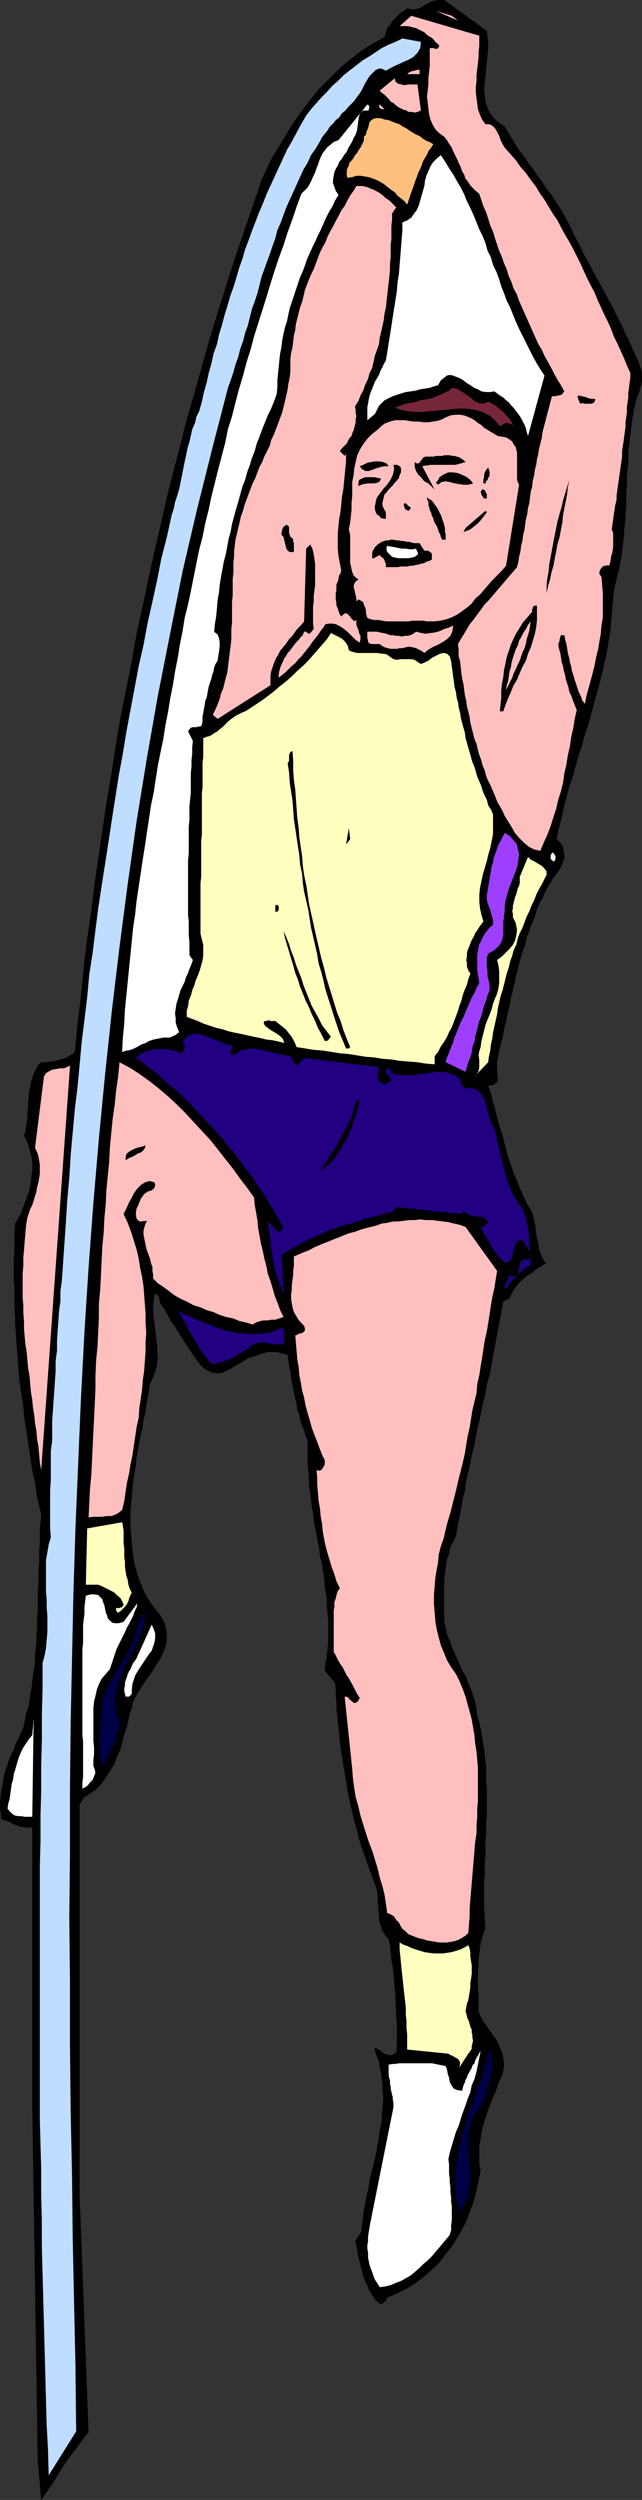<?xml version="1.0" encoding="UTF-8" standalone="no"?>
<svg
   version="1.0"
   width="39.985mm"
   height="155.668mm"
   id="svg54"
   sodipodi:docname="Pole Vault 4.wmf"
   xmlns:inkscape="http://www.inkscape.org/namespaces/inkscape"
   xmlns:sodipodi="http://sodipodi.sourceforge.net/DTD/sodipodi-0.dtd"
   xmlns="http://www.w3.org/2000/svg"
   xmlns:svg="http://www.w3.org/2000/svg">
  <rect width="100%" height="100%" fill="#333333" stroke="none"/>
  <sodipodi:namedview
     id="namedview54"
     pagecolor="#ffffff"
     bordercolor="#000000"
     borderopacity="0.25"
     inkscape:showpageshadow="2"
     inkscape:pageopacity="0.0"
     inkscape:pagecheckerboard="0"
     inkscape:deskcolor="#d1d1d1"
     inkscape:document-units="mm" />
  <defs
     id="defs1">
    <pattern
       id="WMFhbasepattern"
       patternUnits="userSpaceOnUse"
       width="6"
       height="6"
       x="0"
       y="0" />
  </defs>
  <path
     style="fill:#000000;fill-opacity:1;fill-rule:evenodd;stroke:none"
     d="m 114.597,7.272 0.162,1.293 0.162,1.454 v 1.454 l -0.162,1.616 -0.162,1.616 -0.162,1.454 -0.162,1.778 -0.162,1.454 -0.162,1.616 0.162,1.454 0.162,1.454 0.485,1.454 0.647,1.293 0.808,1.131 1.131,0.97 1.455,0.97 0.808,1.454 0.97,1.454 0.808,1.454 0.97,1.454 1.131,1.454 0.97,1.454 1.131,1.454 0.97,1.454 1.131,1.454 0.97,1.616 1.131,1.293 0.97,1.616 0.97,1.454 0.97,1.616 0.808,1.454 0.808,1.616 0.97,2.101 1.131,2.101 0.97,2.101 1.131,1.939 1.131,2.262 1.131,1.939 1.131,2.101 1.131,2.101 1.131,2.101 0.97,1.939 1.131,2.262 0.97,2.101 0.97,1.939 0.97,2.262 0.97,2.101 0.808,2.262 0.162,0.646 v 0.646 0.808 0.646 l -0.162,0.646 -0.162,0.485 -0.162,0.646 -0.162,0.646 -0.323,0.646 -0.162,0.485 -0.162,0.646 -0.162,0.646 -0.162,0.646 -0.162,0.485 -0.162,0.646 v 0.646 l -0.323,1.293 -0.162,1.454 -0.162,1.293 -0.162,1.293 -0.162,1.293 -0.162,1.454 -0.162,1.293 v 1.293 1.293 l -0.162,1.293 -0.162,1.454 v 1.293 1.293 l -0.162,1.293 v 1.293 1.293 1.293 l -0.162,1.293 v 1.293 l -0.162,1.293 -0.162,1.293 v 1.293 l -0.162,1.293 -0.162,1.293 -0.162,1.293 -0.162,1.293 -0.323,1.293 -0.162,1.293 -0.323,1.293 -0.323,1.293 -0.323,1.293 -0.323,1.293 -0.162,1.939 -0.162,1.939 -0.162,1.939 -0.162,1.939 -0.162,1.778 -0.323,1.939 -0.323,1.939 -0.323,1.778 -0.485,1.939 -0.323,1.778 -0.485,1.778 -0.485,1.939 -0.485,1.778 -0.485,1.616 -0.485,1.939 -0.485,1.778 -0.485,1.778 -0.647,1.778 -0.485,1.778 -0.485,1.778 -0.647,1.778 -0.485,1.778 -0.485,1.778 -0.485,1.778 -0.647,1.778 -0.485,1.778 -0.485,1.778 -0.485,1.778 -0.323,1.778 -0.485,1.939 -0.485,1.778 -0.323,1.939 0.808,0.808 0.647,0.97 0.162,0.97 0.162,0.97 v 0.808 l -0.323,0.808 -0.323,0.808 -0.323,0.808 -0.647,0.808 -0.485,0.808 -0.647,0.808 -0.485,0.808 -0.485,0.808 -0.485,0.808 -0.485,0.97 -0.323,0.97 -0.647,0.97 -0.485,1.131 -0.485,1.293 -0.323,1.131 -0.485,1.131 -0.485,1.131 -0.323,1.131 -0.485,1.131 -0.323,1.293 -0.323,1.293 -0.485,1.131 -0.323,1.131 -0.323,1.131 -0.323,1.293 -0.323,1.293 -0.323,1.131 -0.162,1.293 -0.323,1.131 -0.323,1.293 -0.323,1.293 -0.162,1.131 -0.323,1.293 -0.323,1.293 -0.162,1.131 -0.323,1.293 -0.323,1.131 -0.162,1.293 -0.323,1.293 -0.323,1.131 -0.323,1.293 -0.162,1.131 -0.323,1.293 v 0.808 0.808 1.131 l 0.162,0.808 v 0.97 l -0.323,0.646 -0.808,0.485 -1.131,0.162 0.647,1.778 0.485,1.939 0.485,1.778 0.485,1.939 0.485,1.778 0.647,1.939 0.485,1.939 0.485,1.778 0.485,1.939 0.647,1.778 0.647,1.939 0.808,1.778 0.647,1.778 0.808,1.778 0.808,1.778 0.97,1.616 0.323,0.646 0.323,0.808 0.162,0.97 0.162,0.808 0.162,0.808 v 0.808 l 0.162,0.808 0.162,0.97 0.162,0.646 0.162,0.97 0.162,0.646 0.162,0.808 0.323,0.808 0.323,0.646 0.323,0.808 0.647,0.485 -1.293,0.808 -1.293,0.808 -1.131,0.97 -1.293,0.808 -1.293,1.131 -0.97,1.131 -0.808,1.293 -0.647,1.454 -1.455,0.646 -0.323,1.778 -0.323,1.778 -0.323,1.778 -0.323,1.616 -0.323,1.778 -0.323,1.778 -0.323,1.616 -0.323,1.778 -0.323,1.778 -0.323,1.778 -0.485,1.616 -0.323,1.616 -0.323,1.778 -0.485,1.778 -0.323,1.616 -0.323,1.778 -0.485,1.778 -0.323,1.616 -0.323,1.778 -0.323,1.616 -0.485,1.778 -0.323,1.778 -0.323,1.616 -0.485,1.778 -0.323,1.778 -0.162,1.616 -0.485,1.778 -0.323,1.778 -0.323,1.778 -0.323,1.616 -0.323,1.778 -0.323,1.778 -0.485,0.97 -0.485,0.97 -0.485,1.131 -0.162,1.131 -0.485,1.131 -0.162,1.131 -0.162,1.131 -0.162,1.293 -0.162,1.131 v 1.131 1.293 1.131 1.293 1.131 1.293 1.131 1.616 l 0.323,1.454 0.323,1.616 0.647,1.454 0.485,1.454 0.647,1.454 0.647,1.454 0.647,1.454 0.647,1.454 0.808,1.293 0.485,1.454 0.647,1.454 0.485,1.454 0.485,1.454 0.323,1.616 0.162,1.616 0.485,1.616 0.323,1.454 0.323,1.616 0.162,1.454 0.323,1.616 0.162,1.616 0.162,1.454 0.162,1.616 v 1.454 1.616 l 0.162,1.616 v 1.616 1.454 1.616 1.616 l -0.162,1.454 v 1.454 1.778 l -0.162,1.454 v 1.616 1.616 l -0.162,1.454 v 1.616 1.616 l -0.162,1.616 v 1.454 1.616 1.616 1.616 l 0.162,1.454 v 1.616 l 0.162,1.616 -0.485,1.293 -0.323,1.131 -0.323,1.131 -0.162,1.293 -0.162,1.293 -0.162,1.293 v 1.293 l -0.162,1.293 v 1.454 1.293 1.293 l 0.162,1.293 v 1.293 1.293 1.131 l 0.162,1.131 0.485,0.808 0.485,0.97 0.647,0.808 0.485,0.808 0.647,0.808 0.485,0.808 0.647,0.808 0.485,0.808 0.323,0.97 0.485,0.97 0.323,0.808 0.162,0.97 0.162,0.97 v 0.97 l -0.162,1.131 -0.323,1.131 -0.647,1.293 -0.485,1.454 -0.485,1.293 -0.647,1.293 -0.485,1.454 -0.485,1.293 -0.485,1.293 -0.485,1.454 -0.323,1.293 -0.323,1.454 -0.162,1.293 -0.323,1.454 v 1.454 1.454 1.616 l 0.323,1.454 -0.485,2.424 -0.485,2.262 -0.647,2.424 -0.808,2.262 -0.808,2.262 -1.131,2.262 -1.293,2.101 -1.293,2.101 -1.455,1.778 -1.455,1.939 -1.778,1.616 -1.778,1.616 -1.94,1.454 -2.101,1.293 -2.263,1.131 -2.263,0.97 -0.162,0.323 -0.162,0.323 -0.323,0.323 -0.162,0.162 -0.323,0.323 h -0.323 -0.323 l -0.323,-0.323 -0.808,-0.646 -0.485,-0.808 -0.485,-0.808 -0.485,-0.808 -0.323,-0.97 -0.485,-0.808 -0.323,-0.97 -0.323,-0.97 -0.162,-0.808 -0.323,-0.97 -0.162,-0.97 -0.323,-0.97 -0.162,-1.131 -0.162,-0.808 -0.162,-0.97 -0.323,-0.97 1.455,-2.262 0.162,-1.293 0.162,-1.293 0.162,-1.454 0.162,-1.293 0.323,-1.293 0.162,-1.293 0.323,-1.293 0.323,-1.454 0.162,-1.293 0.323,-1.293 0.323,-1.293 0.323,-1.293 0.323,-1.454 0.323,-1.293 0.162,-1.293 0.323,-1.454 0.162,-1.293 0.162,-1.293 0.323,-1.293 0.162,-1.454 v -1.293 l 0.162,-1.293 0.162,-1.293 v -1.454 l -0.162,-1.293 v -1.293 l -0.162,-1.293 -0.162,-1.454 -0.323,-1.293 -0.162,-1.293 -0.485,-1.293 -0.485,-1.293 v -0.808 l 0.647,0.323 0.647,0.323 0.485,0.485 0.485,0.323 0.647,0.162 0.647,0.162 0.647,-0.162 0.808,-0.485 0.162,-1.616 v -1.616 -1.616 -1.778 l -0.162,-1.616 v -1.616 l -0.162,-1.778 v -1.616 l -0.162,-1.778 -0.162,-1.616 -0.162,-1.778 -0.162,-1.616 -0.323,-1.616 -0.162,-1.778 -0.162,-1.616 -0.323,-1.616 -0.647,-0.646 -0.485,-0.808 -0.485,-0.808 -0.162,-0.808 -0.323,-0.808 -0.162,-0.97 v -0.97 l -0.162,-0.808 v -0.97 l -0.162,-0.97 v -0.97 -0.808 l -0.162,-0.97 -0.162,-0.808 -0.323,-0.808 -0.323,-0.808 -0.485,-1.293 -0.485,-1.454 -0.485,-1.293 -0.485,-1.454 -0.485,-1.293 -0.485,-1.454 -0.485,-1.454 -0.323,-1.454 -0.323,-1.454 -0.485,-1.293 -0.323,-1.454 -0.323,-1.454 -0.323,-1.454 -0.323,-1.454 -0.323,-1.454 -0.162,-1.616 -0.323,-1.454 -0.162,-1.293 -0.323,-1.616 -0.162,-1.454 -0.323,-1.454 -0.162,-1.454 -0.162,-1.454 -0.162,-1.454 -0.162,-1.616 -0.162,-1.454 -0.162,-1.454 -0.162,-1.616 v -1.454 l -0.162,-1.454 v -1.454 l -0.162,-1.616 -2.424,-2.909 0.162,-1.616 0.323,-1.778 0.162,-1.616 0.162,-1.778 v -1.778 -1.616 -1.616 l -0.162,-1.616 -0.162,-1.778 v -1.616 l -0.323,-1.778 -0.162,-1.616 -0.162,-1.778 -0.323,-1.616 -0.162,-1.616 -0.485,-1.616 -0.162,-1.778 -0.323,-1.616 -0.323,-1.778 -0.323,-1.616 -0.323,-1.616 -0.162,-1.778 -0.323,-1.616 -0.162,-1.778 -0.323,-1.778 -0.162,-1.616 v -1.616 l -0.162,-1.778 -0.162,-1.616 v -1.778 -1.778 -1.778 l -0.485,-1.131 -0.323,-1.131 -0.485,-1.293 -0.485,-1.293 -0.162,-1.131 -0.485,-1.293 -0.162,-1.293 -0.323,-1.293 -0.323,-1.293 -0.162,-1.131 -0.323,-1.454 -0.162,-1.131 -0.162,-1.454 -0.323,-1.293 -0.162,-1.293 -0.162,-1.293 -1.293,-0.323 -1.131,-0.323 h -1.131 -1.131 l -1.131,0.323 -0.97,0.323 -0.97,0.323 -1.131,0.323 -0.97,0.485 -0.97,0.646 -0.97,0.485 -0.808,0.485 -0.97,0.646 -0.808,0.323 -0.97,0.485 -0.808,0.162 -1.455,-0.162 -1.293,-0.485 -1.131,-0.808 -0.97,-1.131 -0.808,-1.131 -0.808,-1.131 -0.808,-1.293 -0.808,-1.131 -0.323,-0.485 -0.323,-0.646 -0.485,-0.646 -0.323,-0.646 -0.485,-0.646 -0.323,-0.646 -0.485,-0.646 -0.485,-0.646 -0.323,-0.646 -0.323,-0.646 -0.485,-0.646 -0.323,-0.646 -0.323,-0.646 -0.485,-0.485 -0.323,-0.646 -0.162,-0.646 v -0.485 l -0.162,-0.323 -0.323,-0.323 -0.323,-0.323 h -0.323 l -0.162,1.454 -0.162,1.454 v 1.293 l 0.162,1.454 0.162,1.293 0.162,1.293 0.162,1.454 0.162,1.131 0.162,1.454 v 1.293 l 0.162,1.293 -0.162,1.293 -0.162,1.293 -0.485,1.293 -0.485,1.293 -0.647,1.293 -0.162,1.616 -0.323,1.616 -0.323,1.616 -0.162,1.778 -0.485,1.616 -0.162,1.778 -0.485,1.778 -0.323,1.778 -0.323,1.778 -0.323,1.778 -0.162,1.939 -0.323,1.778 -0.323,1.778 -0.162,1.939 -0.162,1.778 -0.162,1.939 -0.162,1.778 v 1.778 1.778 l 0.162,1.778 0.162,1.778 0.162,1.778 0.162,1.616 0.323,1.778 0.485,1.616 0.485,1.616 0.647,1.616 0.647,1.616 0.808,1.454 0.97,1.454 0.97,1.293 1.131,1.454 0.808,1.454 0.485,1.616 0.162,1.454 v 1.293 l -0.323,1.454 -0.485,1.293 -0.647,1.454 -0.808,1.131 -0.808,1.454 -0.808,1.131 -0.97,1.293 -0.808,1.293 -0.808,1.293 -0.808,1.293 -0.647,1.293 -0.323,1.454 -0.485,1.454 -0.323,1.454 -0.323,1.454 -0.485,1.454 -0.485,1.616 -0.323,1.454 -0.485,1.454 -0.647,1.293 -0.485,1.454 -0.808,1.293 -0.808,1.293 -0.808,1.293 -0.97,1.293 -1.131,1.131 -1.293,0.808 -1.455,0.97 -0.97,1.616 v 91.945 l 2.101,55.749 -0.808,0.97 -0.647,0.97 -0.808,0.97 -0.647,0.97 -0.808,0.97 -0.647,0.97 -0.808,0.97 -0.647,0.97 -0.647,1.131 -0.647,0.97 -0.647,1.131 -0.647,0.97 -0.647,0.97 -0.808,1.131 -0.647,0.97 -0.647,0.97 -0.808,-9.372 -1.293,-83.381 V 429.994 L 6.465,430.156 5.495,429.994 4.526,429.832 3.718,429.509 2.909,429.186 2.101,428.701 1.131,428.378 0.323,428.216 0.162,426.762 0,425.308 v -1.454 l 0.162,-1.293 0.162,-1.454 0.323,-1.293 0.162,-1.454 0.323,-1.293 0.485,-1.454 0.485,-1.293 0.485,-1.293 0.647,-1.293 0.485,-1.454 0.647,-1.131 0.485,-1.293 0.647,-1.293 0.323,-1.616 0.323,-1.616 0.485,-1.454 0.323,-1.616 0.162,-1.616 0.323,-1.454 0.162,-1.616 0.162,-1.454 0.323,-1.616 0.162,-1.454 v -1.454 l 0.162,-1.616 0.162,-1.454 v -1.454 l 0.162,-1.616 v -1.454 -1.454 l 0.162,-1.616 v -1.454 -1.616 -1.454 l 0.162,-1.616 v -1.616 -1.454 l 0.162,-1.616 v -1.616 -1.616 l 0.162,-1.778 v -1.616 -1.616 l 0.162,-1.778 0.162,-1.616 -0.485,-2.101 -0.485,-2.101 -0.323,-2.101 -0.323,-2.101 -0.485,-1.939 -0.323,-2.101 -0.323,-2.262 -0.323,-2.101 -0.323,-2.101 -0.323,-2.101 -0.323,-2.101 -0.162,-2.101 -0.323,-2.262 -0.323,-2.101 -0.323,-2.101 -0.162,-2.262 -0.162,-2.101 -0.162,-2.262 -0.162,-2.101 -0.162,-2.262 -0.162,-2.101 v -2.101 l -0.162,-2.262 v -2.101 -2.262 L 3.233,300.883 v -2.262 -2.101 l 0.162,-2.262 v -2.101 -2.101 l 0.162,-2.101 0.647,-1.131 0.647,-1.131 0.485,-1.293 0.485,-1.293 0.485,-1.293 0.485,-1.293 0.323,-1.293 0.162,-1.293 0.162,-1.454 0.162,-1.293 v -1.454 l -0.162,-1.293 -0.323,-1.293 -0.323,-1.293 -0.485,-1.293 -0.647,-1.293 0.323,-0.97 0.162,-1.131 0.162,-1.131 0.162,-1.293 v -1.131 l 0.162,-1.131 v -1.293 l 0.162,-1.131 v -1.131 l 0.323,-1.131 0.162,-1.131 0.323,-0.97 0.323,-0.97 0.485,-0.97 0.485,-0.97 0.808,-0.808 h 1.131 l 1.131,-0.162 1.131,-0.162 0.97,-0.323 0.97,-0.162 0.97,-0.485 0.808,-0.485 0.808,-0.646 0.647,-6.787 0.808,-6.625 0.647,-6.625 0.808,-6.625 0.97,-6.625 0.808,-6.625 0.97,-6.625 0.97,-6.625 0.97,-6.464 1.131,-6.625 0.97,-6.464 1.131,-6.464 1.293,-6.464 1.293,-6.464 1.131,-6.464 1.455,-6.464 1.293,-6.302 1.455,-6.464 1.455,-6.302 1.455,-6.464 1.616,-6.302 1.616,-6.302 1.616,-6.302 1.778,-6.14 1.778,-6.302 1.778,-6.302 1.94,-6.302 1.94,-6.14 1.94,-6.14 2.101,-6.14 2.101,-6.14 2.101,-6.14 1.131,-2.424 1.131,-2.424 1.455,-2.424 1.455,-2.424 1.455,-2.424 1.616,-2.424 1.616,-2.262 1.778,-2.262 1.778,-2.262 1.94,-1.939 2.101,-2.101 2.101,-1.939 2.263,-1.778 2.101,-1.616 2.424,-1.454 2.586,-1.454 0.323,-1.131 0.323,-0.97 0.647,-0.808 0.647,-0.97 0.808,-0.808 0.808,-0.808 0.97,-0.646 0.808,-0.646 1.131,0.323 1.131,-0.162 0.97,-0.323 0.97,-0.646 0.97,-0.485 1.131,-0.485 L 103.283,0 h 1.293 z"
     id="path1" />
  <path
     style="fill:#ffbfbf;fill-opacity:1;fill-rule:evenodd;stroke:none"
     d="m 107.808,4.848 -5.172,-2.262 3.718,1.131 z"
     id="path2" />
  <path
     style="fill:#ffbfbf;fill-opacity:1;fill-rule:evenodd;stroke:none"
     d="m 112.819,8.403 v 1.293 1.131 l -0.162,1.454 v 1.293 l -0.162,1.293 -0.162,1.454 -0.162,1.293 v 1.454 l -0.162,1.293 v 1.454 l 0.162,1.293 0.162,1.293 0.162,1.293 0.485,1.293 0.485,1.131 0.808,1.131 h 0.97 l 0.647,0.323 0.647,0.646 0.485,0.808 0.485,0.97 0.323,0.97 0.485,0.97 0.485,0.808 1.293,1.454 1.293,1.454 1.131,1.616 1.293,1.454 1.131,1.616 1.131,1.454 0.97,1.616 1.131,1.616 0.97,1.616 0.97,1.616 1.131,1.616 0.808,1.616 0.97,1.778 0.97,1.616 0.97,1.778 0.808,1.616 0.808,1.616 0.808,1.778 0.808,1.778 0.808,1.616 0.97,1.778 0.647,1.616 0.808,1.778 0.808,1.778 0.808,1.616 0.808,1.778 0.647,1.778 0.808,1.616 0.808,1.778 0.808,1.778 0.647,1.616 0.808,1.778 v 1.131 l -0.162,1.131 -0.162,1.293 -0.162,1.131 v 1.131 l -0.162,1.131 -0.162,1.131 v 1.293 l -0.162,1.131 -0.162,1.131 v 1.131 l -0.162,1.131 -0.162,1.131 -0.162,1.293 -0.162,0.97 -0.162,1.131 v 1.293 l -0.162,1.131 -0.162,1.131 -0.162,1.131 -0.162,1.131 -0.162,1.131 -0.162,1.131 -0.162,1.131 -0.162,1.293 v 0.97 l -0.323,1.293 -0.162,1.131 -0.162,0.97 -0.162,1.293 -0.162,0.97 -0.162,1.293 0.323,0.808 v 1.131 1.131 1.131 l -0.162,1.131 -0.323,1.131 -0.162,1.131 -0.323,0.97 -0.323,-0.162 -0.485,0.162 h -0.485 l -0.485,0.485 -0.323,0.485 -0.162,0.485 v 0.485 l 0.485,0.646 0.162,1.939 0.162,1.939 v 1.939 1.778 1.939 l -0.323,1.939 -0.162,1.939 -0.323,1.778 -0.323,1.939 -0.485,1.939 -0.323,1.778 -0.485,1.939 -0.485,1.778 -0.485,1.778 -0.485,1.778 -0.323,1.778 -0.647,-0.808 -0.323,-0.97 -0.485,-0.97 -0.323,-0.97 -0.323,-0.97 -0.323,-0.97 -0.323,-1.131 -0.323,-0.97 -0.162,-0.97 -0.323,-1.131 -0.162,-0.97 -0.323,-1.131 -0.162,-1.131 -0.162,-0.97 -0.323,-1.131 -0.162,-0.97 h -0.485 -0.323 l -0.162,0.323 v 0.323 l -0.162,0.323 v 0.323 l -0.162,0.485 -0.162,0.323 0.162,0.97 0.323,1.131 0.162,0.97 0.162,1.131 0.323,0.97 0.162,0.97 0.323,1.131 0.162,0.97 0.323,0.97 0.323,0.97 0.162,0.97 0.485,0.97 0.323,0.97 0.323,0.808 0.323,0.808 0.323,0.808 -0.485,2.101 -0.323,2.101 -0.485,2.101 -0.323,2.262 -0.485,2.101 -0.323,2.101 -0.485,2.101 -0.323,2.262 -0.485,1.939 -0.647,2.101 -0.485,2.101 -0.647,1.939 -0.647,2.101 -0.808,2.101 -0.808,1.778 -0.808,1.939 -1.455,-0.323 -1.293,-0.646 -1.131,-0.97 -1.131,-1.131 -0.97,-1.131 -0.808,-1.454 -0.808,-1.293 -0.808,-1.293 -0.485,-1.131 -0.647,-1.131 -0.647,-1.131 -0.485,-1.293 -0.485,-1.131 -0.485,-1.131 -0.647,-1.293 -0.485,-1.131 -0.323,-1.293 -0.485,-1.131 -0.323,-1.293 -0.485,-1.293 -0.323,-1.131 -0.323,-1.454 -0.485,-1.131 -0.323,-1.293 -0.323,-1.293 -0.323,-1.293 -0.162,-1.293 -0.323,-1.293 -0.323,-1.293 -0.162,-1.293 -0.323,-1.293 -0.162,-1.293 -0.162,-1.293 -0.323,-1.293 -0.162,-1.293 -0.162,-1.454 -0.162,-1.293 -0.323,-1.293 v -1.454 l -0.162,-1.293 0.647,-1.131 0.808,-1.293 0.647,-1.131 0.808,-1.293 0.808,-0.97 0.808,-1.131 0.97,-1.293 0.808,-1.131 0.97,-0.97 0.97,-1.131 0.808,-0.97 0.97,-1.131 0.97,-1.131 0.97,-1.131 0.97,-1.131 0.97,-1.131 0.323,-1.293 0.162,-1.131 0.323,-1.293 0.162,-1.293 0.323,-1.293 0.162,-1.293 0.323,-1.293 0.162,-1.293 0.162,-1.131 0.323,-1.293 0.162,-1.293 0.323,-1.293 0.162,-1.293 0.162,-1.293 0.323,-1.131 0.162,-1.454 0.323,-1.293 0.162,-1.293 0.323,-1.131 0.162,-1.293 0.323,-1.293 0.162,-1.131 0.323,-1.293 0.323,-1.293 0.162,-1.293 0.323,-1.293 0.323,-1.131 0.323,-1.293 0.323,-1.293 0.323,-1.131 0.323,-1.293 0.323,-1.131 h 0.485 0.485 l 0.323,-0.162 h 0.323 l 0.485,-0.162 0.323,-0.162 0.162,-0.323 0.323,-0.323 -0.808,-1.454 -0.808,-1.293 -0.808,-1.454 -0.647,-1.293 -0.808,-1.454 -0.808,-1.454 -0.647,-1.454 -0.808,-1.293 -0.647,-1.454 -0.647,-1.454 -0.647,-1.454 -0.647,-1.454 -0.647,-1.454 -0.647,-1.454 -0.647,-1.454 -0.485,-1.454 -0.808,-1.454 -0.485,-1.454 -0.647,-1.454 -0.485,-1.616 -0.647,-1.454 -0.485,-1.454 -0.647,-1.454 -0.485,-1.454 -0.485,-1.454 -0.485,-1.616 -0.647,-1.454 -0.485,-1.616 -0.485,-1.454 -0.647,-1.454 -0.485,-1.454 -0.485,-1.454 -0.808,-0.646 -0.647,-0.646 -0.647,-0.646 -0.485,-0.808 -0.647,-0.808 -0.323,-0.97 -0.485,-0.808 -0.323,-0.97 -0.485,-0.97 -0.323,-0.808 -0.485,-0.97 -0.485,-0.97 -0.323,-0.808 -0.647,-0.97 -0.485,-0.808 -0.647,-0.808 -1.131,-0.808 -0.97,-0.97 -0.647,-1.131 -0.485,-1.131 -0.323,-1.293 -0.162,-1.293 -0.162,-1.454 -0.162,-1.293 0.162,-1.454 0.162,-1.454 v -1.454 l 0.162,-1.454 0.162,-1.454 v -1.454 -1.293 -1.454 h 0.485 0.162 0.323 l 0.323,0.162 h 0.162 0.323 l 0.162,-0.162 0.323,-0.485 -0.323,-0.485 -0.485,-0.323 -0.485,-0.646 -0.485,-0.485 L 101.02,8.564 100.373,8.08 99.888,7.595 99.242,7.272 98.595,6.948 97.949,6.625 97.302,6.464 96.656,6.302 96.009,6.14 h -0.647 -0.808 -0.485 l 2.748,-2.424 z"
     id="path3" />
  <path
     style="fill:#bfddff;fill-opacity:1;fill-rule:evenodd;stroke:none"
     d="m 99.08,9.857 -0.162,1.454 -0.647,1.131 -0.97,0.97 -1.131,0.646 -1.455,0.646 -1.455,0.646 -1.293,0.646 -1.131,0.646 -0.97,-0.485 h -0.647 l -0.808,0.323 -0.647,0.646 -0.808,0.808 -0.485,0.808 -0.485,0.808 -0.323,0.646 -0.485,0.97 -0.485,0.808 -0.647,0.808 -0.647,0.97 -0.647,0.646 -0.808,0.808 -0.647,0.808 -0.808,0.646 -0.647,0.97 -0.808,0.646 -0.647,0.808 -0.808,0.808 -0.485,0.808 -0.647,0.808 -0.647,0.808 -0.485,0.97 -0.97,1.616 -1.131,1.616 -0.808,1.778 -0.97,1.616 -0.808,1.778 -0.808,1.778 -0.808,1.778 -0.808,1.778 -0.808,1.778 -0.647,1.778 -0.647,1.778 -0.808,1.778 -0.485,1.939 -0.647,1.778 -0.647,1.939 -0.647,1.778 -0.647,1.778 -0.647,1.778 -0.485,1.939 -0.485,1.939 -0.647,1.939 -0.647,1.778 -0.485,1.939 -0.485,1.939 -0.647,1.778 -0.485,1.939 -0.647,1.778 -0.485,1.939 -0.647,1.778 -0.485,1.778 -0.647,1.939 -0.647,1.778 -3.718,14.382 -3.556,14.22 -3.394,14.543 -2.909,14.543 -2.909,14.705 -2.586,14.705 -2.424,14.866 -2.101,14.866 -1.94,14.866 -1.778,14.866 -1.616,15.19 -1.455,15.028 -1.293,15.19 -1.131,15.19 -0.97,15.19 -0.808,15.351 -0.647,15.19 -0.647,15.351 -0.485,15.351 -0.323,15.351 -0.323,15.19 -0.162,15.351 v 15.19 l -0.162,15.351 0.162,15.19 v 15.19 l 0.162,15.19 0.323,15.19 0.162,15.028 0.323,15.028 0.323,15.028 0.162,15.028 -6.465,10.342 -0.162,-5.979 -0.323,-5.979 -0.162,-6.14 -0.162,-5.979 -0.162,-5.979 -0.162,-5.979 -0.162,-5.979 -0.162,-5.979 -0.162,-5.979 v -5.979 L 9.698,516.768 v -6.14 l -0.162,-5.817 -0.162,-5.979 v -5.979 -5.979 -5.979 -5.979 -5.817 -5.979 -5.979 -5.979 -5.979 -5.979 l 0.162,-5.979 v -5.979 l 0.162,-5.979 v -5.817 l 0.162,-6.14 v -5.979 l 0.162,-5.817 v -6.14 l 0.485,-1.778 0.323,-1.778 0.162,-1.939 0.162,-1.778 v -1.939 -1.939 l -0.162,-1.778 v -1.939 l -0.162,-1.939 v -1.939 -1.939 -1.778 -1.778 l 0.323,-1.778 0.323,-1.939 0.485,-1.616 -0.162,-2.262 v -2.262 -2.262 -2.262 -2.101 l 0.162,-2.262 v -2.424 -2.262 -2.262 l 0.323,-2.424 v -2.262 -2.424 l 0.162,-2.262 0.162,-2.424 0.162,-2.262 0.162,-2.424 0.162,-2.262 v -2.424 l 0.323,-2.424 v -2.262 l 0.162,-2.424 0.162,-2.262 0.162,-2.424 0.323,-2.262 v -2.424 l 0.323,-2.262 0.162,-2.262 0.162,-2.424 0.162,-2.424 0.162,-2.262 0.162,-2.262 0.162,-2.424 0.323,-5.171 0.485,-5.332 0.323,-5.333 0.485,-5.333 0.485,-5.332 0.647,-5.333 0.485,-5.171 0.485,-5.332 0.647,-5.171 0.647,-5.333 0.485,-5.332 0.808,-5.171 0.647,-5.333 0.647,-5.009 0.808,-5.333 0.808,-5.171 0.808,-5.171 0.808,-5.333 0.808,-5.171 0.808,-5.171 0.97,-5.171 0.808,-5.009 0.97,-5.171 0.97,-5.171 0.97,-5.171 1.131,-5.009 0.97,-5.171 1.131,-5.009 1.131,-5.171 0.97,-5.009 1.293,-5.009 1.131,-5.171 0.485,-1.454 0.323,-1.616 0.485,-1.454 0.485,-1.616 0.323,-1.616 0.323,-1.616 0.323,-1.616 0.323,-1.616 0.323,-1.454 0.323,-1.616 0.485,-1.616 0.323,-1.454 0.323,-1.454 0.647,-1.454 0.323,-1.454 0.647,-1.293 0.647,-2.262 0.485,-2.262 0.647,-2.262 0.485,-2.262 0.647,-2.262 0.485,-2.262 0.808,-2.262 0.485,-2.262 0.647,-2.101 0.647,-2.424 0.647,-2.101 0.647,-2.262 0.808,-2.262 0.647,-2.101 0.647,-2.262 0.808,-2.262 0.647,-2.262 0.808,-2.101 0.808,-2.262 0.808,-2.101 0.808,-2.101 0.97,-2.262 0.808,-2.101 0.97,-2.101 0.97,-2.101 0.97,-2.101 0.97,-2.101 0.97,-2.101 1.131,-1.939 1.131,-2.101 1.131,-2.101 1.131,-1.939 1.131,-1.454 1.131,-1.293 1.293,-1.454 1.293,-1.293 1.293,-1.454 1.293,-1.131 1.455,-1.454 1.455,-1.131 1.455,-1.131 1.455,-1.131 1.616,-0.97 1.455,-0.97 1.455,-0.97 1.616,-0.808 1.616,-0.646 1.616,-0.808 z"
     id="path4" />
  <path
     style="fill:#ffbfbf;fill-opacity:1;fill-rule:evenodd;stroke:none"
     d="m 98.757,17.452 h -2.909 l 0.323,-0.323 0.323,-0.162 0.323,-0.162 0.485,-0.162 h 0.323 l 0.323,-0.162 h 0.323 l 0.485,-0.162 z"
     id="path5" />
  <path
     style="fill:#ffbfbf;fill-opacity:1;fill-rule:evenodd;stroke:none"
     d="m 98.272,19.876 0.808,6.14 -0.808,0.323 -0.647,0.162 -0.647,-0.162 h -0.808 l -0.485,-0.323 -0.647,-0.162 -0.647,-0.323 -0.647,-0.323 -0.647,-0.485 -0.485,-0.485 -0.647,-0.323 -0.485,-0.646 -0.485,-0.485 -0.485,-0.485 -0.647,-0.485 -0.485,-0.485 3.556,-2.909 0.162,0.808 0.647,0.485 0.647,0.162 0.808,0.162 0.97,-0.162 h 0.808 0.808 z"
     id="path6" />
  <path
     style="fill:#ffffff;fill-opacity:1;fill-rule:evenodd;stroke:none"
     d="m 86.796,26.016 h -1.293 l -0.647,0.485 -0.323,0.808 -0.162,0.97 -0.162,1.131 -0.162,1.293 -0.323,0.97 -0.485,0.808 -0.323,0.808 -0.485,0.808 -0.485,0.808 -0.323,0.808 -0.647,0.808 -0.485,0.808 -0.647,0.808 -0.323,0.808 -0.485,0.808 -0.323,0.808 -0.162,0.808 -0.162,0.97 v 0.808 l 0.323,0.808 0.323,0.97 0.647,0.97 -0.808,1.293 -0.647,1.454 -0.808,1.293 -0.647,1.293 -0.647,1.454 -0.647,1.454 -0.647,1.293 -0.647,1.454 -0.647,1.293 -0.647,1.454 -0.647,1.454 -0.485,1.454 -0.485,1.293 -0.647,1.454 -0.485,1.454 -0.485,1.454 -0.485,1.454 -0.485,1.454 -0.485,1.454 -0.323,1.454 -0.323,1.616 -0.485,1.454 -0.323,1.454 -0.323,1.616 -0.162,1.454 -0.323,1.616 -0.162,1.454 -0.162,1.616 -0.162,1.616 -0.162,1.616 v 1.616 l -0.162,1.616 -0.647,1.778 -0.647,1.616 -0.808,1.616 -0.647,1.616 -0.647,1.616 -0.647,1.778 -0.647,1.616 -0.485,1.778 -0.647,1.616 -0.485,1.616 -0.647,1.778 -0.485,1.778 -0.647,1.616 -0.485,1.778 -0.485,1.778 -0.485,1.616 -0.485,1.778 -0.485,1.778 -0.323,1.778 -0.485,1.778 -0.323,1.778 -0.323,1.778 -0.485,1.778 -0.323,1.778 -0.323,1.778 -0.323,1.939 -0.162,1.778 -0.323,1.778 -0.162,1.939 -0.162,1.778 -0.323,1.939 -0.162,1.778 0.808,0.646 0.323,0.808 0.162,0.97 v 1.131 l -0.162,1.131 -0.162,0.97 -0.162,1.131 -0.485,0.808 -0.323,0.808 -0.162,0.97 -0.323,0.808 -0.162,0.808 -0.323,0.97 -0.323,0.97 -0.162,0.808 -0.162,0.97 -0.162,0.808 -0.323,0.808 -0.162,1.131 -0.162,0.808 -0.162,0.97 -0.162,0.808 v 0.97 l -0.162,0.97 -0.323,0.323 h -0.485 l -0.485,0.162 h -0.485 -0.485 l -0.323,0.162 -0.323,0.323 -0.323,0.485 1.131,2.262 -0.162,1.454 v 1.616 l -0.162,1.454 v 1.454 l -0.162,1.616 v 1.616 1.454 1.616 l -0.162,1.454 -0.162,1.616 v 1.616 1.616 l -0.162,1.616 v 1.616 1.454 1.616 1.616 l -0.162,1.616 v 1.616 1.616 1.616 1.616 1.454 1.778 1.616 1.454 l 0.162,1.616 v 1.616 1.616 l 0.162,1.616 v 1.454 1.616 l 0.808,1.131 -0.323,0.97 -0.485,1.131 -0.323,0.97 -0.485,0.97 -0.323,1.131 -0.485,0.97 -0.485,0.97 -0.323,1.131 -0.323,1.131 -0.323,0.97 -0.162,1.131 -0.162,1.131 0.162,1.131 v 0.97 l 0.323,1.131 0.485,1.131 -0.808,0.646 -0.647,0.323 -0.808,0.323 h -0.647 -0.808 l -0.808,0.162 -0.808,0.162 -0.808,0.162 -0.97,0.323 -0.808,0.485 -0.97,0.323 -0.808,0.485 -0.97,0.485 -0.808,0.323 -0.97,0.162 -0.97,0.323 0.162,-3.232 0.323,-3.393 0.162,-3.232 0.323,-3.232 0.323,-3.232 0.323,-3.232 0.323,-3.232 0.323,-3.232 0.323,-3.232 0.485,-3.232 0.323,-3.07 0.485,-3.232 0.485,-3.232 0.485,-3.232 0.485,-3.07 0.485,-3.232 0.485,-3.232 0.485,-3.232 0.647,-3.07 0.485,-3.232 0.485,-3.07 0.647,-3.232 0.647,-3.07 0.485,-3.232 0.647,-3.232 0.485,-3.07 0.647,-3.232 0.485,-3.07 0.647,-3.232 0.485,-3.07 0.647,-3.232 0.485,-3.07 0.808,-3.232 0.647,-3.07 0.647,-3.232 0.647,-3.232 0.647,-3.232 0.808,-3.07 0.647,-3.232 0.808,-3.232 0.647,-3.07 0.808,-3.232 0.808,-3.232 0.808,-3.07 0.808,-3.07 0.647,-3.232 0.97,-3.07 0.808,-3.232 0.808,-3.07 0.97,-3.232 0.808,-3.07 0.97,-3.07 0.808,-3.07 0.97,-3.07 0.97,-3.07 0.97,-3.07 0.97,-3.232 0.97,-3.07 0.97,-2.909 1.131,-3.07 0.97,-3.07 1.131,-3.07 0.97,-2.909 1.131,-3.07 0.647,-0.646 0.808,-0.808 0.485,-0.808 0.485,-0.97 0.323,-0.808 0.485,-0.97 0.323,-0.97 0.323,-0.808 0.323,-0.97 0.323,-0.808 0.485,-0.97 0.485,-0.646 0.647,-0.808 0.808,-0.646 0.808,-0.646 0.97,-0.323 6.789,-8.403 0.323,0.162 0.162,0.485 -0.162,0.485 z"
     id="path7" />
  <path
     style="fill:#ffbfbf;fill-opacity:1;fill-rule:evenodd;stroke:none"
     d="m 90.514,25.693 v 0 0 h -0.323 -0.323 l -0.323,-0.162 -0.162,-0.162 -0.162,-0.323 0.162,-0.485 z"
     id="path8" />
  <path
     style="fill:#ffbf7f;fill-opacity:1;fill-rule:evenodd;stroke:none"
     d="m 101.99,33.934 -0.485,0.808 -0.647,0.808 -0.323,0.808 -0.485,0.808 -0.485,0.808 -0.323,0.97 -0.323,0.808 -0.485,0.97 -0.323,0.97 -0.323,0.808 -0.323,0.97 -0.323,0.97 -0.323,0.808 -0.323,0.97 -0.323,0.97 -0.323,0.97 L 95.201,47.346 94.393,46.7 93.585,46.053 92.938,45.246 91.968,44.599 91.16,43.953 90.352,43.306 89.544,42.822 88.574,42.337 87.766,42.014 86.796,41.691 85.826,41.529 84.857,41.367 h -0.97 l -0.97,0.323 -1.131,0.162 -0.162,-0.485 v -0.646 -0.646 l 0.162,-0.485 0.323,-0.646 0.162,-0.646 0.485,-0.485 0.485,-0.646 0.323,-0.646 0.485,-0.485 0.323,-0.646 0.485,-0.646 0.323,-0.646 0.323,-0.646 0.162,-0.485 v -0.808 l 0.485,-0.485 0.162,-0.808 0.323,-0.646 0.162,-0.646 0.162,-0.808 0.485,-0.485 0.485,-0.323 0.647,-0.162 h 0.97 l 0.97,0.323 0.97,0.162 0.808,0.323 0.808,0.323 0.97,0.323 0.647,0.485 0.97,0.485 0.647,0.485 0.808,0.485 0.808,0.485 0.808,0.323 0.808,0.646 0.808,0.485 0.808,0.323 z"
     id="path9" />
  <path
     style="fill:#ffffff;fill-opacity:1;fill-rule:evenodd;stroke:none"
     d="m 128.174,88.39 -3.879,14.22 -0.323,-0.97 -0.162,-0.808 -0.323,-0.808 -0.323,-0.646 -0.323,-0.646 -0.485,-0.808 -0.485,-0.646 -0.485,-0.646 -0.485,-0.646 -0.647,-0.646 -0.485,-0.646 -0.647,-0.485 -0.647,-0.646 -0.808,-0.485 -0.647,-0.485 -0.647,-0.485 -0.97,0.162 h -0.97 l -1.131,-0.162 -0.808,-0.485 -0.808,-0.323 -0.97,-0.646 -0.808,-0.485 -0.808,-0.646 -0.808,-0.485 -0.808,-0.323 -0.808,-0.323 -0.808,-0.162 -0.647,0.162 -0.647,0.485 -0.808,0.646 -0.647,1.131 -1.131,0.323 -0.97,0.323 -1.131,0.162 -0.97,0.162 -1.131,0.323 -1.131,0.162 -1.131,0.162 -1.131,0.323 -0.97,0.323 -0.97,0.323 -0.97,0.485 -0.97,0.485 -0.647,0.646 -0.647,0.646 -0.485,0.97 -0.485,0.97 -1.778,1.454 V 97.924 96.793 95.824 l 0.162,-0.808 0.162,-0.97 0.162,-0.808 0.323,-0.97 0.323,-0.808 0.323,-0.808 0.323,-0.808 0.485,-0.808 0.485,-0.808 0.323,-0.97 0.485,-0.808 0.323,-0.808 0.485,-0.808 0.323,-1.939 0.323,-2.101 0.323,-1.939 0.323,-2.101 0.323,-2.101 0.323,-2.101 0.323,-1.939 0.323,-2.101 0.162,-2.101 0.323,-1.939 0.162,-2.101 0.162,-1.939 0.162,-2.101 0.162,-2.101 0.162,-1.939 v -1.939 l 1.131,-0.485 0.97,-0.646 0.647,-0.97 0.647,-0.808 0.485,-1.131 0.323,-1.131 0.323,-1.131 0.323,-1.131 0.323,-1.131 0.162,-1.293 0.323,-1.131 0.485,-1.131 0.485,-1.131 0.647,-0.97 0.808,-0.808 0.97,-0.808 0.97,1.454 0.97,1.616 0.97,1.454 0.808,1.454 0.97,1.616 0.808,1.616 0.647,1.616 0.808,1.616 0.808,1.778 0.647,1.616 0.647,1.616 0.808,1.616 0.647,1.616 0.485,1.778 0.808,1.616 0.485,1.778 0.808,1.616 0.647,1.778 0.485,1.616 0.647,1.616 0.647,1.778 0.808,1.616 0.647,1.616 0.647,1.616 0.808,1.778 0.808,1.616 0.808,1.616 0.808,1.616 0.808,1.616 0.808,1.454 0.97,1.616 z"
     id="path10" />
  <path
     style="fill:#ffbfbf;fill-opacity:1;fill-rule:evenodd;stroke:none"
     d="m 93.261,48.801 -0.97,1.454 v 1.454 l -0.162,1.454 v 1.454 1.616 l -0.162,1.454 v 1.454 1.454 l -0.162,1.454 v 1.454 l -0.162,1.616 -0.162,1.454 -0.162,1.454 -0.162,1.454 -0.162,1.454 -0.162,1.454 -0.323,1.454 -0.162,1.454 -0.323,1.454 -0.323,1.454 -0.323,1.293 -0.162,1.454 -0.485,1.454 -0.485,1.293 -0.323,1.454 -0.323,1.454 -0.647,1.293 -0.323,1.293 -0.647,1.293 -0.485,1.454 -0.647,1.131 -0.485,1.293 -0.808,1.293 0.162,0.808 v 0.808 l 0.162,0.646 -0.162,0.808 v 0.646 l -0.162,0.646 -0.162,0.646 -0.162,0.646 -0.323,0.646 -0.162,0.646 -0.485,0.485 -0.323,0.646 -0.323,0.646 -0.647,0.646 -0.485,0.485 -0.485,0.646 1.131,1.131 0.323,-0.485 v 1.778 l -0.162,1.616 -0.162,1.778 -0.162,1.616 -0.162,1.616 -0.323,1.778 -0.162,1.778 -0.162,1.616 -0.323,1.778 -0.162,1.616 -0.162,1.778 v 1.778 1.778 l 0.162,1.778 0.323,1.616 0.323,1.778 -0.162,0.646 -0.323,0.485 -0.162,0.808 -0.162,0.646 -0.323,0.646 v 0.808 0.646 l -0.162,0.646 v 0.808 0.646 l 0.162,0.808 v 0.646 l 0.323,0.646 0.162,0.646 0.323,0.808 0.323,0.485 0.485,-0.485 0.485,-0.323 0.485,0.162 0.323,0.323 0.323,0.323 0.323,0.485 0.323,0.323 0.485,0.323 0.323,-0.485 v 0.646 0.485 l 0.162,0.646 0.323,0.646 0.162,0.808 0.323,0.646 v 0.808 l -0.162,0.808 -0.97,-0.646 -0.97,-0.97 -0.808,-0.808 -0.97,-0.808 -0.97,-0.646 -0.97,-0.485 -1.131,-0.162 -1.293,0.162 -0.485,0.808 -0.647,0.808 -0.647,0.97 -0.647,0.808 -0.647,0.808 -0.647,0.97 -0.647,0.808 -0.647,0.808 -0.647,0.808 -0.808,0.808 -0.647,0.808 -0.808,0.646 -0.808,0.808 -0.647,0.646 -0.808,0.646 -0.808,0.646 v -0.808 l 0.162,-0.808 0.162,-0.646 0.323,-0.808 0.323,-0.646 0.323,-0.808 0.485,-0.646 0.323,-0.646 0.485,-0.485 0.485,-0.646 0.485,-0.646 0.485,-0.646 0.647,-0.646 0.485,-0.646 0.485,-0.485 0.323,-0.808 h 0.485 l 0.323,0.323 0.323,0.162 0.323,-0.162 0.808,-0.97 -0.162,-1.293 v -1.293 -1.293 -1.293 l 0.162,-1.293 v -1.293 l 0.162,-1.293 0.162,-1.293 v -1.293 -1.293 -1.293 -1.131 l -0.162,-1.131 -0.162,-1.131 -0.323,-1.293 -0.485,-0.97 -0.97,0.97 -0.485,17.129 -0.647,0.808 -0.808,0.808 -0.647,0.808 -0.647,0.97 -0.808,0.808 -0.647,0.97 -0.647,0.808 -0.808,0.97 -0.485,0.97 -0.485,0.808 -0.485,1.131 -0.323,0.97 -0.323,0.97 -0.162,0.97 v 1.131 1.131 l -12.446,7.918 -1.131,-0.97 0.647,-1.293 0.485,-1.131 0.485,-1.293 0.323,-1.293 0.485,-1.131 0.323,-1.293 0.323,-1.293 0.323,-1.131 0.162,-1.293 0.162,-1.293 0.162,-1.293 0.162,-1.293 0.162,-1.293 0.162,-1.293 v -1.293 -1.293 l 0.162,-1.293 v -1.293 -1.293 -1.293 -1.293 l 0.162,-1.293 v -1.293 -1.293 -1.454 l 0.162,-1.293 v -1.293 -1.293 l 0.162,-1.293 v -1.293 l 0.162,-1.293 0.162,-1.454 0.323,-1.293 0.323,-1.454 0.323,-1.293 0.323,-1.454 0.485,-1.293 0.323,-1.293 0.485,-1.293 0.485,-1.293 0.485,-1.293 0.485,-1.293 0.647,-1.293 0.485,-1.293 0.485,-1.293 0.647,-1.131 0.485,-1.293 0.647,-1.293 0.647,-1.293 0.323,-1.293 0.647,-1.293 0.485,-1.293 0.485,-1.293 0.485,-1.293 0.485,-1.293 0.323,-1.293 0.323,-1.293 0.323,-1.454 0.323,-1.454 0.162,-1.293 0.323,-1.454 0.162,-1.454 v -1.454 -1.454 l 0.162,-1.454 0.323,-1.293 0.162,-1.293 0.162,-1.454 0.323,-1.293 0.162,-1.454 0.323,-1.293 0.323,-1.293 0.323,-1.293 0.485,-1.293 0.323,-1.293 0.323,-1.454 0.485,-1.293 0.485,-1.293 0.485,-1.131 0.647,-1.293 0.485,-1.293 0.485,-1.293 0.485,-1.293 0.647,-1.293 0.647,-1.131 0.485,-1.293 0.647,-1.293 0.647,-1.131 0.647,-1.293 0.647,-1.131 0.647,-1.293 0.808,-1.131 0.647,-1.293 0.647,-1.131 0.808,-1.131 0.647,-1.131 h 0.808 0.647 l 0.647,0.162 0.647,0.162 0.647,0.323 0.485,0.162 0.647,0.323 0.647,0.323 0.485,0.323 0.647,0.485 0.485,0.485 0.485,0.323 0.647,0.485 0.485,0.485 0.485,0.485 z"
     id="path11" />
  <path
     style="fill:#77263a;fill-opacity:1;fill-rule:evenodd;stroke:none"
     d="m 114.92,94.531 0.97,0.485 0.97,0.646 0.808,0.646 0.97,0.808 0.647,0.808 0.808,0.808 0.485,0.97 0.323,1.131 -0.162,-0.485 -0.323,-0.485 -0.485,-0.162 -0.485,-0.162 h -0.485 l -0.485,0.323 -0.323,0.162 -0.485,0.323 -1.131,-1.454 -1.131,-0.97 -1.455,-0.808 -1.455,-0.485 -1.455,-0.323 -1.616,-0.162 h -1.616 l -1.616,0.162 -1.616,0.162 -1.778,0.162 -1.778,0.162 -1.616,0.162 h -1.778 l -1.616,-0.162 -1.455,-0.323 -1.616,-0.485 0.808,-0.323 0.808,-0.323 0.97,-0.323 0.808,-0.162 0.97,-0.162 0.808,-0.162 0.808,-0.323 0.97,-0.162 0.97,-0.162 0.808,-0.162 0.808,-0.323 0.808,-0.323 0.808,-0.323 0.808,-0.485 0.808,-0.323 0.647,-0.646 1.131,0.162 1.131,0.646 0.97,0.646 1.131,0.808 0.97,0.808 0.97,0.485 1.131,0.162 z"
     id="path12" />
  <path
     style="fill:#000000;fill-opacity:1;fill-rule:evenodd;stroke:none"
     d="m 140.135,93.884 -0.162,0.646 -0.323,0.323 -0.485,0.162 h -0.485 -0.485 -0.647 l -0.485,-0.162 -0.485,0.162 -0.485,-1.131 -0.162,-0.646 0.323,-0.162 0.647,0.162 0.808,0.162 0.808,0.323 0.808,0.162 z"
     id="path13" />
  <path
     style="fill:#ffbfbf;fill-opacity:1;fill-rule:evenodd;stroke:none"
     d="m 119.122,102.934 0.808,0.485 0.647,0.485 0.323,0.646 0.485,0.646 0.162,0.646 0.162,0.646 v 0.808 0.646 0.808 0.808 0.808 0.808 0.646 0.808 l 0.162,0.808 0.323,0.646 -3.071,19.068 -0.97,1.131 -1.131,1.131 -0.97,0.97 -1.131,1.293 -0.97,1.131 -0.97,1.131 -1.131,0.97 -0.808,1.131 -1.131,0.97 -1.131,0.808 -1.131,0.808 -1.293,0.646 -1.293,0.485 -1.455,0.323 -1.455,0.162 h -1.616 l -0.97,-0.162 h -0.808 -0.808 -0.97 l -0.808,0.162 H 95.201 94.393 93.585 92.615 91.807 90.837 l -0.808,-0.162 -0.808,-0.162 h -0.97 l -0.97,-0.162 -0.808,-0.323 -0.162,-0.485 -0.162,-0.646 v -0.646 l -0.162,-0.646 -0.323,-0.646 -0.162,-0.646 -0.485,-0.323 -0.647,-0.323 -0.485,0.485 v -0.808 l -0.162,-0.646 -0.162,-0.646 -0.162,-0.808 -0.162,-0.646 0.162,-0.646 0.323,-0.485 0.647,-0.485 -0.647,-0.485 -0.485,-0.485 -0.323,-0.808 -0.162,-0.646 -0.162,-0.808 -0.162,-0.646 v -0.808 -0.808 -0.97 -0.808 -0.808 -0.808 -0.808 -0.808 l -0.162,-0.646 -0.162,-0.646 0.323,-1.616 0.162,-1.454 0.162,-1.616 v -1.616 l 0.162,-1.616 v -1.616 -1.616 l 0.323,-1.616 0.162,-1.616 0.323,-1.454 0.323,-1.454 0.647,-1.454 0.808,-1.293 0.97,-1.293 1.131,-1.131 1.455,-1.131 0.647,-0.646 0.808,-0.646 0.808,-0.323 0.97,-0.323 0.808,-0.162 h 1.131 1.131 l 0.97,0.162 1.131,0.162 h 1.131 l 1.131,0.162 h 1.131 l 0.97,-0.162 1.131,-0.162 0.97,-0.323 0.97,-0.485 1.131,-0.485 1.131,-0.162 h 1.131 l 0.97,0.162 0.808,0.323 0.808,0.323 0.808,0.485 0.808,0.646 0.808,0.485 0.647,0.646 0.808,0.485 0.808,0.485 0.808,0.485 0.808,0.485 0.97,0.162 z"
     id="path14" />
  <path
     style="fill:#000000;fill-opacity:1;fill-rule:evenodd;stroke:none"
     d="m 109.586,108.751 -0.647,0.162 -0.485,0.162 -0.647,0.162 -0.647,0.162 h -0.647 -0.647 -0.647 -0.647 -0.647 -0.647 -0.647 -0.647 -0.647 l -0.647,0.162 h -0.647 l -0.647,0.162 2.909,5.494 -0.647,-0.646 -0.808,-0.808 -0.97,-0.485 -0.647,-0.808 -0.808,-0.808 -0.485,-0.808 -0.323,-0.97 v -1.131 l 0.485,0.323 h 0.323 l 0.323,-0.162 0.162,-0.323 0.323,-0.323 0.162,-0.323 0.323,-0.323 0.485,-0.162 h 0.647 0.647 0.647 l 0.485,-0.162 h 0.647 0.808 l 0.485,-0.162 h 0.647 0.647 l 0.647,0.162 h 0.485 l 0.485,0.162 0.647,0.162 0.485,0.323 0.485,0.323 z"
     id="path15" />
  <path
     style="fill:#000000;fill-opacity:1;fill-rule:evenodd;stroke:none"
     d="m 91.483,109.72 h -0.97 l -0.808,0.162 -1.131,0.323 -0.808,0.323 -0.97,0.323 h -0.808 l -0.808,-0.485 -0.485,-0.646 0.808,-0.323 0.97,-0.485 0.808,-0.162 0.97,-0.162 h 1.131 l 0.808,0.162 0.808,0.323 z"
     id="path16" />
  <path
     style="fill:#000000;fill-opacity:1;fill-rule:evenodd;stroke:none"
     d="m 94.393,110.367 v 0.808 l -0.323,0.646 -0.162,0.646 -0.485,0.646 -0.485,0.485 -0.485,0.646 -0.485,0.485 -0.485,0.485 -0.485,0.646 -0.485,0.485 -0.162,0.646 -0.162,0.646 -0.162,0.646 v 0.646 l 0.323,0.808 0.485,0.808 v 1.454 l -0.323,0.162 -0.323,-0.162 h -0.323 l -0.323,-0.162 -0.162,-0.323 -0.162,-0.162 -0.323,-0.162 -0.323,-0.323 -0.323,-0.97 v -0.808 l 0.162,-0.808 0.162,-0.808 0.323,-0.646 0.485,-0.646 0.485,-0.646 0.485,-0.646 0.485,-0.485 0.485,-0.646 0.485,-0.646 0.323,-0.646 0.323,-0.646 0.162,-0.646 0.162,-0.808 -0.162,-0.97 h 0.323 0.162 0.485 l 0.162,0.162 0.323,0.162 0.162,0.162 0.162,0.323 z"
     id="path17" />
  <path
     style="fill:#000000;fill-opacity:1;fill-rule:evenodd;stroke:none"
     d="m 114.92,110.044 0.162,0.485 0.162,0.485 v 0.485 0.485 l -0.323,0.485 -0.162,0.485 -0.323,0.323 -0.162,0.485 h -0.485 v -0.485 -0.485 l 0.162,-0.485 v -0.485 l 0.162,-0.646 0.162,-0.323 0.323,-0.485 z"
     id="path18" />
  <path
     style="fill:#000000;fill-opacity:1;fill-rule:evenodd;stroke:none"
     d="m 111.364,113.76 -1.131,0.323 h -1.131 l -1.131,-0.162 -0.97,-0.162 -1.131,-0.323 -0.97,-0.162 -0.97,0.162 -0.808,0.646 -0.323,-0.323 -0.162,-0.162 v -0.162 l 0.323,-0.162 0.162,-0.323 0.162,-0.162 v -0.162 l 0.162,-0.323 0.97,-0.646 1.131,-0.485 h 1.131 l 1.131,0.162 1.131,0.485 0.97,0.485 0.808,0.646 z"
     id="path19" />
  <path
     style="fill:#000000;fill-opacity:1;fill-rule:evenodd;stroke:none"
     d="m 89.706,112.629 -0.323,0.646 -0.485,0.323 -0.808,0.162 H 87.281 86.635 l -0.97,0.162 -0.647,0.162 -0.647,0.323 v -0.808 l 0.162,-0.646 0.647,-0.323 0.808,-0.323 h 0.97 1.131 l 0.808,0.162 z"
     id="path20" />
  <path
     style="fill:#000000;fill-opacity:1;fill-rule:evenodd;stroke:none"
     d="m 133.993,112.952 -0.323,1.778 -0.162,1.454 -0.323,1.778 -0.323,1.616 -0.323,1.616 -0.162,1.778 -0.323,1.616 -0.323,1.778 -0.485,1.616 -0.323,1.778 -0.323,1.616 -0.323,1.778 -0.485,1.616 -0.323,1.616 -0.485,1.616 -0.323,1.616 v -1.616 l 0.162,-1.778 0.323,-1.778 0.162,-1.778 0.323,-1.616 0.323,-1.778 0.323,-1.778 0.323,-1.616 0.323,-1.616 0.323,-1.616 0.485,-1.778 0.485,-1.616 0.323,-1.454 0.485,-1.616 0.485,-1.616 z"
     id="path21" />
  <path
     style="fill:#000000;fill-opacity:1;fill-rule:evenodd;stroke:none"
     d="m 114.597,117.315 h -0.323 -0.323 l -0.162,-0.162 -0.162,-0.323 -0.162,-0.162 -0.162,-0.323 v -0.162 l -0.162,-0.323 0.323,-0.646 h 0.323 l 0.323,0.162 0.162,0.323 0.162,0.323 0.162,0.323 v 0.323 0.323 z"
     id="path22" />
  <path
     style="fill:#000000;fill-opacity:1;fill-rule:evenodd;stroke:none"
     d="m 104.899,127.011 h -0.808 l -0.323,-0.646 -0.162,-0.646 -0.323,-0.485 -0.162,-0.646 -0.323,-0.808 -0.323,-0.485 -0.323,-0.646 -0.162,-0.646 -0.323,-0.646 -0.162,-0.646 -0.323,-0.646 -0.162,-0.646 -0.162,-0.485 v -0.808 l -0.323,-0.646 v -0.485 l 0.485,0.485 0.647,0.323 0.485,0.646 0.323,0.485 0.485,0.646 0.323,0.646 0.323,0.646 0.323,0.646 0.162,0.646 0.323,0.808 0.162,0.646 0.162,0.646 v 0.808 l 0.162,0.646 v 0.646 z"
     id="path23" />
  <path
     style="fill:#000000;fill-opacity:1;fill-rule:evenodd;stroke:none"
     d="m 96.656,119.416 v 0.323 l -0.162,0.162 -0.162,0.162 -0.162,0.162 -0.323,-0.162 h -0.162 l -0.162,-0.162 -0.323,-0.323 v -0.323 l -0.162,-0.323 v -0.162 l 0.162,-0.323 h 0.323 l 0.323,0.323 0.323,0.323 z"
     id="path24" />
  <path
     style="fill:#000000;fill-opacity:1;fill-rule:evenodd;stroke:none"
     d="m 114.597,120.547 -0.485,0.646 -0.485,0.646 -0.647,0.808 -0.647,0.646 -0.808,0.646 -0.808,0.646 -0.808,0.323 -0.808,0.323 0.485,-0.97 4.687,-4.04 z"
     id="path25" />
  <path
     style="fill:#000000;fill-opacity:1;fill-rule:evenodd;stroke:none"
     d="m 68.855,126.687 0.162,0.323 v 0.485 l 0.162,0.323 v 0.485 0.323 0.485 0.485 0.323 h -0.97 l -0.485,-0.323 -0.323,-0.485 -0.162,-0.646 -0.162,-0.646 -0.162,-0.646 -0.162,-0.808 -0.485,-0.485 v -0.323 -0.323 l 0.162,-0.323 v -0.323 l 0.162,-0.323 0.162,-0.323 0.323,-0.162 0.323,-0.323 0.485,0.323 0.162,0.323 v 0.485 0.323 0.485 l 0.162,0.485 0.162,0.485 z"
     id="path26" />
  <path
     style="fill:#000000;fill-opacity:1;fill-rule:evenodd;stroke:none"
     d="m 99.888,129.596 h 0.162 0.323 0.162 0.323 l 0.162,0.162 0.162,0.162 0.323,0.162 0.162,0.323 v 1.293 l -0.647,0.323 -0.647,0.162 -0.485,0.323 -0.647,0.162 -0.647,0.162 -0.808,0.162 -0.647,0.162 h -0.647 l -0.647,0.162 H 95.039 94.393 l -0.808,0.162 H 92.938 92.292 91.483 90.837 v -0.323 -0.485 l -0.162,-0.323 -0.162,-0.485 -0.162,-0.323 -0.323,-0.323 -0.323,-0.162 -0.323,-0.485 -0.162,0.162 -0.323,0.162 -0.323,0.162 -0.323,0.162 -0.162,0.162 H 87.766 87.604 v -0.323 -0.485 -0.485 l 0.162,-0.485 0.323,-0.485 0.162,-0.323 0.323,-0.323 0.323,-0.323 0.485,-0.323 0.485,-0.323 0.485,-0.162 0.647,-0.162 h 0.485 l 0.485,-0.162 h 0.647 l 0.647,0.162 h 0.647 l 0.647,0.162 h 0.485 l 0.647,0.162 h 0.647 l 0.485,0.162 0.647,0.162 h 0.647 0.647 z"
     id="path27" />
  <path
     style="fill:#ffffff;fill-opacity:1;fill-rule:evenodd;stroke:none"
     d="m 97.949,129.111 0.162,0.485 0.162,0.323 0.162,0.323 -0.162,0.323 -0.647,0.485 -0.647,0.162 -0.808,0.162 h -0.808 -0.808 -0.808 l -0.808,-0.162 -0.647,-0.162 -0.323,-0.323 -0.323,-0.323 -0.323,-0.323 -0.162,-0.162 -0.162,-0.485 v -0.323 -0.323 l 0.162,-0.323 0.808,0.162 0.97,0.162 0.808,0.162 0.808,0.162 h 0.97 l 0.808,0.162 h 0.808 z"
     id="path28" />
  <path
     style="fill:#000000;fill-opacity:1;fill-rule:evenodd;stroke:none"
     d="m 126.396,142.523 v 1.778 1.616 l -0.162,1.616 -0.323,1.616 -0.485,1.616 -0.485,1.616 -0.647,1.454 -0.485,1.616 -0.808,1.454 -0.647,1.454 -0.647,1.616 -0.808,1.293 -0.647,1.616 -0.647,1.454 -0.647,1.616 -0.485,1.454 h -0.808 l 0.162,-1.616 0.162,-1.616 v -1.616 l 0.162,-1.616 0.323,-1.616 0.162,-1.616 0.323,-1.454 0.323,-1.616 0.485,-1.454 0.485,-1.454 0.647,-1.454 0.647,-1.293 0.808,-1.293 0.808,-1.293 1.131,-1.293 0.97,-1.131 v -0.323 -0.323 l 0.162,-0.162 v -0.323 l 0.162,-0.162 0.323,-0.162 h 0.162 z"
     id="path29" />
  <path
     style="fill:#ffbfbf;fill-opacity:1;fill-rule:evenodd;stroke:none"
     d="m 119.122,162.399 0.162,-1.131 0.323,-0.97 0.162,-1.131 0.162,-1.131 0.323,-0.97 0.162,-1.131 0.323,-1.131 0.323,-0.97 0.323,-0.97 0.485,-0.97 0.323,-1.131 0.485,-0.808 0.485,-0.97 0.647,-0.97 0.485,-0.97 0.647,-0.808 -0.162,0.97 -0.162,1.131 -0.323,1.131 -0.323,0.97 -0.162,0.97 -0.323,1.131 -0.485,0.97 -0.323,0.97 -0.323,0.97 -0.485,0.97 -0.485,1.131 -0.485,0.97 -0.323,0.97 -0.485,0.97 -0.485,0.97 z"
     id="path30" />
  <path
     style="fill:#ffbfbf;fill-opacity:1;fill-rule:evenodd;stroke:none"
     d="m 99.888,153.673 -0.647,-0.485 -0.647,-0.323 -0.647,-0.323 -0.647,-0.162 -0.647,-0.162 h -0.647 l -0.647,0.162 -0.647,0.162 h -0.647 l -0.647,0.162 h -0.647 -0.808 l -0.647,-0.162 -0.647,-0.162 -0.647,-0.323 -0.647,-0.485 h -0.485 -0.485 -0.485 -0.485 l -0.485,-0.162 -0.323,-0.323 v -0.323 l -0.162,-0.646 v -1.454 h 0.808 0.647 0.808 l 0.647,0.162 0.808,0.162 0.808,0.162 0.808,0.323 h 0.647 l 0.647,0.162 h 0.808 l 0.647,0.162 0.808,-0.162 h 0.647 l 0.647,-0.162 0.647,-0.323 0.647,-0.485 1.293,0.323 0.97,0.162 1.131,-0.162 1.131,-0.162 1.131,-0.323 0.97,-0.485 1.131,-0.323 0.97,-0.485 -0.162,1.293 -0.485,1.131 -0.808,0.808 -0.97,0.646 -1.131,0.646 -1.131,0.485 -1.131,0.646 z"
     id="path31" />
  <path
     style="fill:#ffffbf;fill-opacity:1;fill-rule:evenodd;stroke:none"
     d="m 82.109,153.027 0.647,0.323 0.647,0.162 0.647,0.162 h 0.647 0.647 0.808 0.647 0.808 0.647 0.647 l 0.808,0.162 h 0.647 l 0.647,0.162 0.485,0.323 0.647,0.485 0.485,0.323 0.808,0.162 0.808,-0.162 h 0.808 0.97 0.808 l 0.808,0.162 0.647,0.485 0.808,0.485 0.808,-0.323 0.97,-0.485 0.808,-0.646 0.97,-0.485 0.97,-0.485 0.808,-0.162 0.808,0.162 0.647,0.646 0.323,1.131 0.162,1.293 0.162,1.131 0.162,1.293 0.162,1.131 0.162,1.293 0.323,1.131 0.162,1.293 0.323,1.131 0.162,1.131 0.323,1.293 0.162,1.131 0.323,1.293 0.323,1.131 0.323,1.131 0.162,1.293 0.323,1.131 0.323,1.131 0.323,1.131 0.323,1.131 0.323,1.131 0.485,1.131 0.323,1.131 0.323,1.131 0.485,1.131 0.485,1.131 0.323,1.131 0.485,1.131 0.485,0.97 0.323,1.293 0.647,0.97 0.485,1.131 v 1.616 1.454 1.616 l -0.323,1.616 -0.323,1.616 -0.485,1.616 -0.323,1.454 -0.485,1.616 -0.485,1.616 -0.323,1.616 -0.323,1.454 -0.162,1.616 v 1.616 l 0.162,1.616 0.323,1.454 0.485,1.616 -0.485,0.646 -0.485,0.646 -0.485,0.808 -0.485,0.646 -0.323,0.808 -0.485,0.808 -0.323,0.808 -0.323,0.808 -0.323,0.808 -0.162,0.646 v 0.808 l -0.162,0.808 0.162,0.808 v 0.808 l 0.323,0.808 0.485,0.808 -0.485,1.293 -0.323,1.293 -0.485,1.131 -0.485,1.293 -0.323,1.293 -0.485,1.293 -0.323,1.131 -0.485,1.293 -0.485,1.293 -0.485,1.293 -0.647,1.131 -0.485,1.131 -0.647,1.131 -0.808,1.131 -0.647,1.293 -0.808,0.97 v 1.939 l -2.101,-0.162 -1.94,-0.323 -2.101,-0.162 -2.101,-0.162 -1.94,-0.323 -2.101,-0.162 -1.94,-0.323 -2.101,-0.162 -1.94,-0.323 -2.101,-0.323 -1.94,-0.162 -1.94,-0.323 -2.101,-0.323 -2.101,-0.162 -1.94,-0.323 -2.101,-0.323 -0.323,-0.808 -0.485,-0.97 -0.485,-0.808 -0.647,-0.808 -0.647,-0.808 -0.808,-0.646 -0.808,-0.646 -0.808,-0.646 H 64.329 64.006 63.683 l -0.323,-0.162 h -0.323 l -0.323,0.162 h -0.485 l -0.162,0.485 0.323,0.646 0.647,0.485 0.647,0.485 0.808,0.485 0.808,0.485 0.647,0.485 0.647,0.646 0.323,0.97 -1.293,-0.323 -1.455,-0.323 -1.455,-0.162 -1.293,-0.323 -1.616,-0.323 -1.455,-0.323 -1.455,-0.323 -1.616,-0.323 -1.455,-0.323 -1.455,-0.485 -1.455,-0.323 -1.455,-0.485 -1.455,-0.485 -1.455,-0.646 -1.293,-0.485 -1.293,-0.485 v -1.454 l 0.323,-1.131 0.162,-1.293 0.485,-1.131 0.323,-1.293 0.485,-1.131 0.323,-1.131 0.485,-1.131 0.485,-1.293 0.323,-1.131 0.323,-1.131 0.162,-1.131 v -1.293 -1.293 l -0.323,-1.293 -0.323,-1.293 v -1.616 -1.454 -1.616 -1.454 -1.454 -1.454 -1.454 -1.454 l 0.162,-1.454 v -1.454 -1.454 -1.293 -1.454 -1.293 -1.454 l 0.162,-1.454 v -1.293 -1.454 -1.454 -1.293 -1.454 -1.454 -1.454 l 0.162,-1.293 v -1.454 -1.454 -1.293 -1.616 l 0.162,-1.454 v -1.454 -1.616 -1.293 l 0.808,-0.323 0.647,-0.162 0.647,-0.323 0.647,-0.485 0.647,-0.323 0.485,-0.485 0.647,-0.485 0.485,-0.485 0.485,-0.485 0.485,-0.485 0.647,-0.485 0.647,-0.485 0.485,-0.323 0.647,-0.323 0.647,-0.323 0.808,-0.323 1.293,-0.808 1.455,-0.97 1.455,-0.97 1.293,-0.97 1.455,-1.131 1.293,-1.131 1.455,-1.131 1.293,-1.131 1.293,-1.293 1.293,-1.131 1.293,-1.293 1.131,-1.293 1.131,-1.293 1.131,-1.293 0.97,-1.131 0.97,-1.454 0.647,0.323 0.647,0.323 0.647,0.323 0.808,0.485 0.485,0.485 0.485,0.646 0.323,0.646 z"
     id="path32" />
  <path
     style="fill:#000000;fill-opacity:1;fill-rule:evenodd;stroke:none"
     d="m 68.855,176.781 0.162,2.262 v 2.262 l 0.162,2.262 0.323,2.262 0.162,2.262 0.162,2.262 0.162,2.262 0.323,2.262 0.162,2.262 0.323,2.262 0.323,2.101 0.162,2.262 0.323,2.262 0.485,2.262 0.323,2.101 0.323,2.262 0.485,2.262 0.485,2.101 0.485,2.262 0.485,2.101 0.485,2.101 0.485,2.101 0.647,2.262 0.485,2.101 0.647,2.101 0.647,2.101 0.647,2.101 0.647,2.101 0.808,1.939 0.647,2.101 0.808,2.101 0.808,1.939 -0.162,0.162 -0.162,0.162 H 81.786 81.462 l -0.808,-1.939 -0.808,-1.939 -0.647,-1.939 -0.647,-1.939 -0.647,-2.101 -0.647,-1.939 -0.647,-2.101 -0.485,-2.101 -0.485,-1.939 -0.647,-2.101 -0.323,-2.101 -0.485,-2.101 -0.485,-2.101 -0.485,-2.101 -0.323,-2.101 -0.323,-2.101 -0.485,-2.101 -0.485,-2.101 -0.323,-2.101 -0.162,-2.101 -0.485,-2.262 -0.162,-2.101 -0.323,-2.101 -0.323,-2.101 -0.323,-2.262 -0.323,-2.101 -0.162,-2.262 -0.162,-2.101 -0.323,-2.101 -0.323,-2.101 -0.162,-2.424 -0.323,-2.101 0.162,-0.323 0.162,-0.323 v -0.485 -0.485 -0.323 l 0.162,-0.485 0.162,-0.323 z"
     id="path33" />
  <path
     style="fill:#000000;fill-opacity:1;fill-rule:evenodd;stroke:none"
     d="m 81.462,198.757 0.647,-3.878 0.323,2.585 z"
     id="path34" />
  <path
     style="fill:#9e3fff;fill-opacity:1;fill-rule:evenodd;stroke:none"
     d="m 118.799,214.593 -0.162,0.808 v 0.646 l -0.162,0.646 v 0.808 0.646 0.646 0.646 0.646 l -0.162,0.646 -0.162,0.646 -0.323,0.646 -0.323,0.485 -0.485,0.485 -0.647,0.646 -0.647,0.323 -0.808,0.485 -0.323,0.97 v 1.131 0.97 l 0.162,1.131 v 1.131 l 0.323,1.131 0.162,1.131 v 0.97 l -0.485,1.293 -0.323,1.131 -0.485,1.293 -0.323,1.131 -0.323,1.293 -0.485,1.131 -0.323,1.293 -0.323,1.293 -0.323,1.131 -0.162,1.131 -0.485,1.293 -0.162,1.293 -0.323,1.131 -0.485,1.131 -0.323,1.131 -0.323,1.131 -4.687,-2.262 0.323,-1.131 0.485,-1.131 0.485,-1.293 0.485,-1.131 0.323,-1.131 0.485,-1.131 0.485,-1.293 0.485,-1.131 0.647,-1.293 0.485,-1.131 0.485,-1.131 0.485,-1.131 0.485,-1.131 0.647,-1.131 0.485,-1.131 0.647,-1.131 -0.162,-1.131 -0.162,-0.97 -0.162,-0.97 v -0.97 -0.808 -1.131 -0.808 l 0.162,-0.808 0.162,-0.97 0.162,-0.646 0.485,-0.808 0.323,-0.808 0.485,-0.808 0.485,-0.646 0.647,-0.808 0.808,-0.646 v -0.97 l -0.162,-0.808 -0.323,-0.97 -0.162,-0.808 -0.323,-0.808 -0.323,-0.808 -0.162,-0.808 v -0.97 l 0.162,-0.97 0.162,-0.97 0.162,-0.97 0.162,-0.97 0.162,-0.97 0.162,-0.97 0.162,-0.97 0.323,-0.97 0.162,-0.97 0.323,-0.97 0.323,-0.808 0.323,-0.97 0.323,-0.808 0.485,-0.808 0.485,-0.97 0.323,-0.646 1.293,0.808 0.808,0.97 0.808,0.97 0.162,1.131 0.323,1.131 -0.162,1.131 -0.162,1.293 -0.323,1.131 -0.485,1.293 -0.485,1.293 -0.485,1.131 -0.485,1.454 -0.323,1.131 -0.323,1.293 -0.162,1.293 z"
     id="path35" />
  <path
     style="fill:#ffffff;fill-opacity:1;fill-rule:evenodd;stroke:none"
     d="m 130.437,202.797 -0.485,-0.323 -0.162,-0.162 -0.162,-0.162 v -0.323 -0.323 -0.323 l 0.162,-0.162 0.162,-0.323 h 0.323 l 0.162,0.323 0.162,0.162 0.162,0.323 v 0.323 0.323 l -0.162,0.323 z"
     id="path36" />
  <path
     style="fill:#ffffbf;fill-opacity:1;fill-rule:evenodd;stroke:none"
     d="m 128.174,206.837 -0.647,1.293 -0.647,1.131 -0.647,1.293 -0.485,1.293 -0.647,1.293 -0.485,1.293 -0.647,1.293 -0.485,1.293 -0.485,1.293 -0.647,1.293 -0.485,1.293 -0.323,1.454 -0.647,1.293 -0.323,1.293 -0.485,1.293 -0.323,1.454 -0.485,1.454 -0.323,1.293 -0.323,1.293 -0.323,1.293 -0.485,1.454 -0.323,1.454 -0.323,1.454 -0.162,1.293 -0.323,1.454 -0.323,1.454 -0.323,1.454 -0.162,1.293 -0.323,1.454 -0.162,1.454 -0.323,1.454 -0.162,1.293 -3.556,3.717 0.808,-0.808 0.485,-0.808 0.162,-0.97 v -0.808 -0.97 l -0.162,-0.97 0.162,-0.97 0.323,-0.97 0.162,-1.293 0.323,-1.293 0.323,-1.293 0.323,-1.293 0.485,-1.293 0.485,-1.131 0.485,-1.293 0.323,-1.293 0.485,-1.293 0.485,-1.131 0.323,-1.293 0.162,-1.293 v -1.293 -1.293 l -0.162,-1.454 -0.323,-1.293 1.131,-0.808 0.97,-0.97 0.808,-0.808 0.808,-0.97 0.485,-0.97 0.323,-1.293 0.162,-1.293 -0.323,-1.616 -0.323,-0.646 -0.323,-0.646 v -0.808 l -0.162,-0.646 0.162,-0.646 v -0.646 l 0.162,-0.646 0.162,-0.646 0.162,-0.646 0.323,-0.808 0.162,-0.646 0.162,-0.646 0.323,-0.646 0.162,-0.646 v -0.646 -0.808 l 1.94,-4.686 0.647,0.646 0.97,0.485 0.808,0.485 0.808,0.485 0.647,0.646 0.485,0.646 v 0.808 z"
     id="path37" />
  <path
     style="fill:#000000;fill-opacity:1;fill-rule:evenodd;stroke:none"
     d="m 65.622,213.3 v 0.323 0.323 l -0.162,0.485 -0.323,0.162 h -0.323 v -1.616 h 0.323 0.162 l 0.162,0.162 z"
     id="path38" />
  <path
     style="fill:#000000;fill-opacity:1;fill-rule:evenodd;stroke:none"
     d="m 77.906,244.003 -0.323,0.323 -0.323,0.485 -0.323,0.162 h -0.485 l -0.808,-1.616 -0.808,-1.454 -0.647,-1.616 -0.808,-1.616 -0.647,-1.616 -0.808,-1.616 -0.647,-1.616 -0.647,-1.616 -0.485,-1.616 -0.647,-1.616 -0.485,-1.778 -0.485,-1.616 -0.485,-1.616 -0.485,-1.616 -0.485,-1.616 -0.323,-1.616 0.647,1.454 0.647,1.616 0.485,1.616 0.647,1.616 0.485,1.616 0.647,1.616 0.647,1.616 0.485,1.616 0.647,1.616 0.647,1.616 0.647,1.616 0.808,1.454 0.808,1.454 0.808,1.616 0.97,1.293 z"
     id="path39" />
  <path
     style="fill:#210082;fill-opacity:1;fill-rule:evenodd;stroke:none"
     d="m 54.793,246.103 -0.162,0.162 v 0.162 l -0.162,0.323 v 0.162 0.162 L 54.308,247.396 v 0.162 0.323 l 0.323,0.323 h 0.323 0.162 0.323 l 0.647,-0.485 0.647,-0.485 0.647,-0.162 0.808,-0.162 0.647,-0.162 h 0.97 l 0.808,0.162 0.808,0.162 0.808,0.162 0.97,0.162 0.97,0.323 0.808,0.162 0.97,0.162 0.808,0.323 h 0.808 l 0.808,0.162 0.162,0.323 0.162,0.323 0.162,0.323 0.162,0.323 0.162,0.162 0.162,0.323 0.323,0.323 0.162,0.162 1.778,-1.778 17.456,2.101 v 0.646 0.485 l -0.162,0.485 v 0.646 0.485 l 0.323,0.485 0.323,0.323 0.485,0.485 h 0.323 0.162 0.323 l 0.162,-0.162 0.323,-0.162 0.162,-0.162 h 0.323 l 0.162,-0.323 v -0.323 l -0.162,-0.485 -0.323,-0.323 -0.323,-0.323 -0.323,-0.323 -0.162,-0.323 0.162,-0.323 0.323,-0.485 h 0.647 l 0.162,0.323 v 0.323 l 0.323,0.485 0.808,0.323 1.131,0.162 h 0.97 1.131 0.97 l 1.131,-0.162 0.97,-0.162 1.131,-0.162 0.97,-0.162 1.131,-0.162 h 0.97 0.97 l 1.131,0.323 0.97,0.323 0.808,0.485 0.97,0.646 v 0.323 0.323 0.323 l 0.162,0.162 0.323,0.323 0.162,0.162 0.323,0.323 0.162,0.162 h 0.97 0.647 l 0.647,0.162 0.647,0.485 0.485,0.323 0.485,0.646 0.323,0.646 0.323,0.646 0.162,0.808 0.323,0.646 0.162,0.808 0.162,0.808 0.323,0.808 0.162,0.646 0.162,0.646 0.485,0.646 0.323,1.131 0.485,1.293 0.162,1.293 0.323,1.293 0.323,1.293 0.323,1.293 0.323,1.293 0.323,1.293 0.323,1.293 0.323,1.131 0.485,1.293 0.485,1.131 0.485,1.293 0.647,0.97 0.647,1.131 0.808,0.97 0.323,0.808 0.323,0.808 0.323,0.808 v 0.808 l 0.323,0.808 0.162,0.808 0.162,0.808 v 0.808 l 0.162,0.97 v 0.808 0.808 l 0.162,0.808 v 0.97 l 0.162,0.808 v 0.808 0.97 l -0.808,0.485 -0.808,0.485 -0.808,0.808 -0.808,0.646 -0.808,0.808 -0.647,0.808 -0.647,0.808 -0.485,0.808 -0.323,-0.162 v -0.485 l 0.162,-0.323 0.162,-0.323 0.162,-0.485 0.323,-0.485 v -0.485 -0.485 l 1.293,0.323 0.808,-0.323 0.323,-0.646 0.162,-0.97 0.162,-0.97 0.323,-0.646 0.647,-0.485 0.97,0.162 0.485,-0.323 0.162,-0.485 v -0.485 l -0.162,-0.485 -0.162,-0.485 -0.323,-0.485 -0.323,-0.323 -0.162,-0.485 -0.162,-0.162 -0.162,-0.162 -0.162,-0.323 -0.162,-0.162 -0.323,-0.162 -0.162,-0.162 h -0.323 -0.162 l -0.647,0.646 -0.323,0.808 -0.323,0.97 -0.162,0.808 -0.162,0.808 -0.323,0.646 -0.647,0.485 -0.808,0.162 -0.808,-0.808 -0.97,-1.131 -0.808,-0.97 -0.647,-1.131 -0.647,-1.131 -0.647,-1.131 -0.647,-0.97 -0.485,-1.131 h 0.162 0.323 l 0.323,-0.162 0.162,-0.162 0.162,-0.162 0.162,-0.162 0.323,-0.162 h 0.162 l -0.323,-0.808 -0.647,-0.485 -0.647,-0.323 h -0.97 l -0.808,-0.162 -0.97,-0.162 -0.647,-0.323 -0.808,-0.646 -0.647,0.646 -15.193,-1.616 -0.647,0.97 -1.616,0.485 -1.778,0.485 -1.616,0.485 -1.778,0.323 -1.616,0.646 -1.778,0.485 -1.778,0.485 -1.616,0.646 -1.616,0.485 -1.616,0.808 -1.616,0.646 -1.616,0.646 -1.616,0.97 -1.616,0.808 -1.616,0.97 -1.455,0.97 0.485,9.049 -0.485,-0.97 -0.323,-0.97 -0.323,-0.97 -0.323,-0.97 -0.323,-0.97 -0.323,-1.131 -0.162,-0.97 -0.323,-1.131 v -1.131 l -0.323,-0.97 -0.162,-1.131 v -1.131 l -0.162,-1.131 -0.162,-1.131 -0.162,-0.97 -0.162,-1.293 2.586,2.585 1.131,-1.131 -0.808,-1.293 -0.808,-1.454 -0.808,-1.454 -0.808,-1.293 -0.808,-1.454 -0.97,-1.454 -0.97,-1.293 -0.808,-1.454 -0.97,-1.293 -1.131,-1.454 -0.97,-1.293 -0.97,-1.293 -1.131,-1.454 -1.131,-1.293 -0.97,-1.293 -1.131,-1.293 -1.131,-1.293 -1.131,-1.131 -1.131,-1.293 -1.293,-1.293 -1.131,-1.293 -1.131,-1.131 -1.293,-1.293 -1.131,-1.131 -1.293,-1.131 -1.293,-0.97 -1.131,-1.131 -1.293,-1.131 -1.293,-0.97 -1.293,-0.97 -1.293,-1.131 -1.293,-0.808 0.647,-0.646 0.485,-0.323 0.647,-0.323 0.647,-0.162 0.647,-0.323 0.808,-0.162 0.485,-0.162 h 0.808 0.647 0.808 0.647 l 0.647,0.162 0.808,0.162 0.485,0.162 0.647,0.162 0.647,0.323 0.323,-0.323 0.323,-0.323 0.162,-0.162 0.162,-0.485 v -0.323 l -0.162,-0.323 -0.162,-0.323 -0.323,-0.162 0.647,-0.808 0.485,-0.646 0.647,-0.323 0.647,-0.323 h 0.808 0.647 l 0.808,0.162 0.808,0.323 0.808,0.323 0.808,0.323 0.97,0.323 0.808,0.323 0.808,0.323 0.808,0.323 0.647,0.162 z"
     id="path40" />
  <path
     style="fill:#ffbfbf;fill-opacity:1;fill-rule:evenodd;stroke:none"
     d="m 59.804,281.815 0.162,1.778 0.323,1.778 0.323,1.939 0.162,1.778 0.323,1.778 0.323,1.778 0.485,1.939 0.323,1.616 0.485,1.778 0.323,1.778 0.647,1.778 0.485,1.616 0.485,1.778 0.647,1.616 0.647,1.778 0.808,1.616 -0.97,0.323 -0.97,0.323 h -0.97 l -0.808,0.162 h -0.97 l -0.808,0.162 -0.97,0.323 -0.808,0.485 -1.616,-0.485 -1.455,-0.323 -1.616,-0.646 -1.616,-0.323 -1.455,-0.485 -1.455,-0.646 -1.616,-0.485 -1.455,-0.646 -1.616,-0.485 -1.455,-0.808 -1.455,-0.646 -1.455,-0.808 -1.293,-0.97 -1.293,-0.97 -1.455,-0.97 -1.131,-1.131 v -0.97 l -0.162,-0.808 v -0.97 l -0.323,-0.808 -0.162,-0.808 -0.323,-0.97 -0.323,-0.808 -0.323,-0.97 -0.162,-0.808 -0.162,-0.808 -0.162,-0.808 -0.162,-0.808 v -0.808 l 0.162,-0.808 0.323,-0.97 0.323,-0.646 -1.778,0.162 -0.647,-0.646 -0.162,-0.808 v -0.808 l 0.162,-0.808 0.323,-0.646 0.323,-0.808 0.323,-0.808 0.485,-0.646 0.323,-0.485 0.485,-0.323 0.485,-0.323 0.647,-0.162 0.485,-0.323 0.323,-0.323 0.162,-0.646 -0.162,-0.646 -1.131,-0.323 -1.131,0.323 -0.97,0.646 -0.808,0.808 -0.808,1.131 -0.485,0.97 -0.647,1.131 -0.485,1.131 -0.808,1.616 0.97,2.101 0.808,2.101 0.647,2.101 0.647,2.101 0.485,2.101 0.323,2.101 0.485,2.262 0.323,2.101 0.162,2.101 0.162,2.262 0.162,2.101 v 2.262 l 0.162,2.262 -0.162,2.262 v 2.101 l -0.162,2.262 -0.162,2.262 -0.323,2.262 -0.162,2.101 -0.323,2.262 -0.323,2.101 -0.162,2.424 -0.485,2.101 -0.323,2.262 -0.323,2.101 -0.323,2.262 -0.485,2.262 -0.323,2.101 -0.485,2.101 -0.323,2.101 -0.323,2.262 -0.485,2.101 -0.808,0.646 -0.808,0.485 -0.97,0.323 H 25.053 l -0.97,0.162 H 22.952 21.982 l -1.131,0.162 0.162,-3.393 0.162,-3.232 0.323,-3.393 0.162,-3.393 0.162,-3.393 0.162,-3.393 0.162,-3.232 0.162,-3.393 0.162,-3.393 v -3.232 l 0.162,-3.555 0.323,-3.232 0.162,-3.393 0.162,-3.393 v -3.232 l 0.323,-3.555 0.162,-3.232 0.162,-3.393 0.162,-3.393 0.323,-3.232 0.162,-3.393 0.323,-3.393 0.162,-3.393 0.323,-3.232 0.323,-3.232 0.162,-3.393 0.323,-3.393 0.323,-3.232 0.485,-3.393 0.323,-3.232 0.485,-3.393 0.323,-3.393 2.424,1.293 2.263,1.454 2.263,1.616 2.263,1.778 2.101,1.778 2.101,1.939 2.101,2.101 1.94,2.101 1.94,2.101 2.101,2.262 1.778,2.262 1.778,2.262 1.778,2.262 1.616,2.262 1.616,2.101 z"
     id="path41" />
  <path
     style="fill:#ffbfbf;fill-opacity:1;fill-rule:evenodd;stroke:none"
     d="m 9.698,345.967 -0.323,-1.778 -0.162,-1.939 -0.162,-1.778 -0.323,-1.778 -0.162,-1.939 -0.323,-1.778 -0.162,-1.778 -0.323,-1.939 -0.162,-1.778 -0.323,-1.939 -0.162,-1.778 -0.162,-1.939 -0.323,-1.778 -0.162,-1.778 -0.162,-1.939 -0.323,-1.939 -0.162,-1.778 -0.162,-1.778 v -1.939 l -0.162,-1.939 v -1.778 l -0.162,-1.778 v -1.939 -1.939 -1.778 l 0.162,-1.939 v -1.939 l 0.162,-1.778 0.162,-1.939 0.162,-1.939 0.162,-1.939 0.323,-1.778 0.323,-0.97 0.323,-0.97 0.485,-0.97 0.323,-0.97 0.323,-1.131 0.323,-0.97 0.162,-1.131 0.323,-1.131 0.162,-0.97 0.162,-0.97 v -1.131 -1.131 l -0.162,-0.97 -0.162,-0.97 -0.323,-0.97 -0.485,-0.97 2.101,-16.805 0.485,-0.808 0.808,-0.485 0.647,-0.323 0.97,-0.162 0.808,-0.162 h 0.97 l 0.808,-0.323 0.647,-0.323 z"
     id="path42" />
  <path
     style="fill:#000000;fill-opacity:1;fill-rule:evenodd;stroke:none"
     d="m 84.695,259.031 -0.323,1.131 -0.323,1.293 -0.323,1.131 -0.485,1.131 -0.323,1.293 -0.485,1.131 -0.485,1.131 -0.485,0.97 -0.647,1.131 -0.647,1.131 -0.647,0.97 -0.647,0.97 -0.808,0.97 -0.808,0.646 -0.97,0.97 -0.97,0.646 0.647,-0.97 0.647,-0.97 0.647,-1.131 0.647,-0.97 0.647,-0.97 0.647,-0.97 0.485,-0.97 0.647,-0.97 0.485,-1.131 0.647,-0.97 0.485,-1.131 0.485,-0.97 0.485,-1.131 0.323,-1.131 0.323,-1.131 0.323,-1.131 z"
     id="path43" />
  <path
     style="fill:#000000;fill-opacity:1;fill-rule:evenodd;stroke:none"
     d="m 34.266,269.534 -0.162,0.646 -0.323,0.485 -0.485,0.485 -0.808,0.323 -0.808,0.485 -0.647,0.323 -0.808,0.323 -0.647,0.485 v -0.646 l 0.162,-0.808 0.485,-0.485 0.808,-0.485 0.647,-0.323 0.97,-0.323 0.808,-0.162 z"
     id="path44" />
  <path
     style="fill:#ffbfbf;fill-opacity:1;fill-rule:evenodd;stroke:none"
     d="m 117.021,299.105 -0.323,1.939 -0.323,2.101 -0.485,2.101 -0.323,1.939 -0.323,2.101 -0.323,2.101 -0.323,1.939 -0.485,2.101 -0.323,2.101 -0.323,2.101 -0.323,1.939 -0.323,2.101 -0.485,2.101 -0.162,2.101 -0.485,1.939 -0.485,2.101 -0.323,1.939 -0.323,2.101 -0.485,2.101 -0.323,1.939 -0.323,2.101 -0.485,2.101 -0.485,1.939 -0.485,1.939 -0.485,2.101 -0.485,1.939 -0.485,1.939 -0.485,1.939 -0.647,2.101 -0.485,1.939 -0.485,2.101 -0.647,1.778 -0.485,1.939 -0.162,1.778 -0.323,1.778 -0.323,1.939 -0.162,2.101 -0.162,1.939 v 2.101 l 0.162,1.939 0.162,2.101 0.323,1.939 0.485,1.939 0.485,1.778 0.808,1.939 0.647,1.616 0.97,1.616 1.131,1.616 0.808,1.616 0.808,1.939 0.647,1.778 0.485,1.778 0.485,1.778 0.485,1.778 0.323,1.939 0.323,1.939 0.162,1.778 0.323,1.939 0.162,1.939 0.162,1.939 v 1.939 1.778 2.101 1.939 l -0.162,1.778 v 1.939 l -0.162,1.939 v 1.939 l -0.323,2.101 -0.162,1.939 -0.162,1.939 -0.162,1.939 -0.162,1.939 -0.162,1.939 -0.162,1.939 -0.162,1.939 -0.162,1.939 v 1.939 l -0.162,1.939 -0.162,1.939 -0.647,0.646 -0.808,0.485 -0.808,0.485 -0.97,0.323 -0.808,0.162 -0.97,0.162 h -0.808 -0.97 l -0.97,-0.162 -0.97,-0.162 -0.97,-0.162 -0.97,-0.323 -0.808,-0.162 -0.97,-0.323 -0.808,-0.323 -0.808,-0.323 -0.647,-0.646 -0.808,-0.646 -0.485,-0.808 -0.323,-0.646 -0.647,-0.646 -0.485,-0.808 -0.808,-0.485 -0.808,-0.323 -0.323,-2.262 -0.323,-2.101 -0.485,-1.939 -0.647,-2.101 -0.485,-2.101 -0.647,-2.101 -0.647,-2.101 -0.808,-2.101 -0.647,-1.939 -0.647,-2.101 -0.647,-2.101 -0.485,-2.101 -0.647,-2.262 -0.323,-2.101 -0.323,-2.262 -0.162,-2.262 -1.778,-16.967 H 81.462 l 0.485,0.162 0.323,0.485 0.647,0.485 0.323,0.323 h 0.485 l 0.485,-0.323 0.485,-0.808 -0.323,-0.485 -0.485,-0.808 -0.323,-0.646 -0.323,-0.646 -0.323,-0.646 -0.485,-0.808 -0.323,-0.646 -0.485,-0.646 -0.323,-0.646 -0.323,-0.646 -0.323,-0.646 -0.485,-0.646 -0.485,-0.808 -0.323,-0.646 -0.323,-0.646 -0.485,-0.808 v -0.808 -0.97 -0.97 -0.97 -0.97 -1.131 -0.808 -1.131 -0.97 -1.131 l 0.162,-0.808 v -1.131 l 0.323,-0.808 0.162,-0.808 0.323,-0.97 0.485,-0.646 -0.808,-1.616 -0.485,-1.616 -0.647,-1.778 -0.485,-1.616 -0.485,-1.616 -0.485,-1.778 -0.323,-1.616 -0.323,-1.778 -0.162,-1.778 -0.323,-1.778 -0.162,-1.778 -0.323,-1.778 -0.162,-1.939 -0.162,-1.778 v -1.778 l -0.162,-1.778 0.647,0.162 0.485,-0.162 0.323,-0.485 0.323,-0.485 0.162,-0.485 v -0.646 l -0.162,-0.646 -0.323,-0.485 -0.647,-1.616 -0.647,-1.778 -0.647,-1.616 -0.647,-1.778 -0.485,-1.778 -0.485,-1.616 -0.485,-1.778 -0.323,-1.778 -0.485,-1.778 -0.323,-1.939 -0.323,-1.616 -0.162,-1.939 -0.323,-1.778 -0.162,-1.939 -0.162,-1.939 -0.162,-1.778 0.485,-0.162 0.485,-0.323 h 0.323 l 0.485,-0.162 0.323,-0.323 0.162,-0.162 v -0.485 l -0.162,-0.646 -0.808,-0.808 -0.647,-0.808 -0.485,-0.808 -0.485,-0.808 -0.323,-1.131 -0.162,-0.97 -0.162,-0.97 v -1.131 l 0.162,-1.131 v -0.97 l 0.162,-1.293 0.162,-1.131 v -0.97 l 0.162,-1.131 v -1.131 -1.131 l 1.131,-0.485 1.131,-0.485 1.293,-0.485 1.131,-0.646 1.131,-0.485 1.131,-0.485 1.293,-0.485 1.131,-0.485 1.293,-0.485 1.131,-0.485 1.293,-0.485 1.293,-0.323 1.293,-0.485 1.131,-0.323 1.293,-0.323 1.293,-0.323 1.293,-0.485 1.293,-0.162 1.293,-0.323 h 1.293 l 1.293,-0.162 1.293,-0.162 h 1.293 l 1.293,-0.162 1.293,0.162 h 1.455 l 1.293,0.162 1.293,0.162 1.293,0.162 1.293,0.323 1.455,0.323 1.293,0.485 z"
     id="path45" />
  <path
     style="fill:#210082;fill-opacity:1;fill-rule:evenodd;stroke:none"
     d="m 66.754,312.356 v 0.485 l 0.162,0.485 v 0.485 0.485 0.485 0.485 0.646 0.485 h -0.647 -0.97 -0.97 l -0.808,-0.162 -0.97,-0.162 -0.97,-0.162 -0.808,0.162 -0.97,0.323 -0.647,0.323 -0.485,0.485 -0.647,0.323 -0.485,0.323 -0.647,0.485 -0.485,0.162 -0.647,0.485 -0.647,0.323 -0.485,0.323 -0.647,0.323 -0.647,0.162 -0.647,0.323 -0.647,0.162 -0.647,0.162 -0.647,0.162 -0.647,0.162 -0.808,-0.646 -0.485,-0.808 -0.647,-0.646 -0.647,-0.808 -0.485,-0.808 -0.485,-0.808 -0.485,-0.808 -0.485,-0.808 -0.485,-0.808 -0.485,-0.808 -0.485,-0.808 -0.323,-0.808 -0.485,-0.808 -0.485,-0.808 -0.485,-0.808 -0.485,-0.808 1.293,0.646 1.455,0.646 1.455,0.646 1.455,0.646 1.616,0.646 1.616,0.646 1.455,0.485 1.616,0.485 1.616,0.323 1.616,0.162 1.616,0.162 h 1.616 l 1.616,-0.162 1.616,-0.162 1.616,-0.646 z"
     id="path46" />
  <path
     style="fill:#ffffbf;fill-opacity:1;fill-rule:evenodd;stroke:none"
     d="m 31.033,374.891 -0.323,0.485 -0.323,0.808 -0.162,0.646 -0.323,0.646 -0.485,0.646 -0.485,0.485 -0.485,0.485 -0.647,0.485 -0.323,-0.323 -0.162,-0.323 v -0.162 -0.323 h 0.323 0.323 0.162 l 0.323,-0.162 h 0.162 l 0.162,-0.162 0.162,-0.162 0.162,-0.323 -0.323,-0.808 -0.485,-0.808 -0.808,-0.646 -0.647,-0.646 -0.97,-0.485 -0.97,-0.485 -0.97,-0.485 -0.808,-0.323 h -2.909 l 0.323,-13.25 8.243,-1.454 0.162,0.97 0.162,0.97 v 0.97 1.131 0.97 l 0.162,1.131 v 1.131 0.97 l 0.162,1.131 v 1.131 l 0.162,1.131 0.162,0.97 0.323,0.97 0.162,1.131 0.323,0.97 z"
     id="path47" />
  <path
     style="fill:#ffffff;fill-opacity:1;fill-rule:evenodd;stroke:none"
     d="m 29.094,381.678 3.233,-4.363 -0.162,0.97 -0.485,0.97 -0.323,0.97 -0.485,0.97 -0.485,0.97 -0.485,0.808 -0.485,1.131 -0.485,0.97 -0.485,0.97 -0.485,0.97 -0.485,0.97 -0.323,0.97 -0.323,0.97 -0.323,0.97 -0.323,0.97 -0.323,0.97 -0.97,1.131 -0.97,1.131 -0.647,1.293 -0.485,1.293 -0.323,1.454 -0.323,1.293 -0.162,1.616 v 1.454 1.616 1.454 1.616 1.454 l 0.162,1.616 v 1.454 l -0.162,1.454 v 1.454 l 0.323,0.808 0.162,0.808 -0.323,0.808 -0.323,0.808 -0.647,0.646 -0.485,0.646 -0.647,0.485 -0.647,0.323 v -1.293 l 0.162,-1.454 v -1.293 -1.454 -1.454 -1.293 -1.454 -1.454 l -0.162,-1.454 v -1.293 -1.454 -1.454 -1.454 -1.454 -1.454 -1.454 -1.454 -1.454 -1.454 -1.454 -1.454 -1.454 -1.454 l 0.162,-1.454 v -1.293 -1.454 -1.454 l 0.162,-1.454 0.162,-1.293 v -1.454 l 0.162,-1.454 0.162,-1.293 1.131,-0.323 h 0.97 l 0.808,0.162 0.485,0.485 0.485,0.485 0.162,0.646 0.323,0.808 0.162,0.808 0.162,0.808 0.323,0.808 0.162,0.646 0.485,0.485 0.485,0.485 0.647,0.162 h 0.97 z"
     id="path48" />
  <path
     style="fill:#000047;fill-opacity:1;fill-rule:evenodd;stroke:none"
     d="m 28.124,405.432 v 0.646 l -0.162,0.808 -0.162,0.646 -0.323,0.646 -0.162,0.646 -0.162,0.808 -0.323,0.646 -0.323,0.646 -0.323,0.485 -0.323,0.808 -0.162,0.485 -0.323,0.646 -0.485,0.646 -0.162,0.646 -0.323,0.646 -0.323,0.646 -0.162,-0.97 -0.323,-0.808 v -1.131 l -0.162,-0.808 v -0.97 -1.131 -0.97 l 0.162,-0.97 v -0.97 l 0.162,-1.131 v -0.97 l 0.162,-0.97 v -1.131 l 0.162,-0.97 v -0.97 -0.97 l 0.485,-1.293 0.485,-1.131 0.647,-1.293 0.485,-0.97 0.808,-1.131 0.485,-1.293 0.808,-0.97 0.647,-1.293 0.647,-0.97 0.647,-1.131 0.485,-1.131 0.647,-1.131 0.323,-1.293 0.485,-1.131 0.323,-1.454 0.323,-1.131 1.455,-2.262 -0.162,1.778 -0.323,1.616 -0.485,1.616 -0.647,1.616 -0.808,1.616 -0.808,1.616 -0.808,1.616 -0.647,1.454 -0.808,1.616 -0.647,1.778 -0.485,1.616 -0.323,1.616 -0.323,1.616 0.162,1.616 0.323,1.778 z"
     id="path49" />
  <path
     style="fill:#ffffff;fill-opacity:1;fill-rule:evenodd;stroke:none"
     d="m 31.033,398.645 -0.323,0.323 -0.323,0.323 h -0.323 -0.485 l -0.162,-0.646 -0.162,-0.646 v -0.646 l 0.162,-0.646 v -0.646 l 0.162,-0.646 0.323,-0.808 0.162,-0.646 0.323,-0.646 0.323,-0.485 0.323,-0.808 0.323,-0.646 0.485,-0.646 0.323,-0.485 0.323,-0.808 0.323,-0.646 2.909,-6.464 0.485,1.131 0.323,0.97 v 1.131 l -0.162,0.97 -0.323,0.97 -0.323,0.97 -0.647,0.808 -0.647,0.97 -0.647,0.97 -0.647,0.97 -0.647,0.97 -0.647,1.131 -0.323,0.97 -0.323,0.97 -0.162,1.293 z"
     id="path50" />
  <path
     style="fill:#ffffff;fill-opacity:1;fill-rule:evenodd;stroke:none"
     d="M 7.597,427.57 H 6.789 5.819 L 5.011,427.409 H 4.202 l -0.808,-0.162 -0.647,-0.485 -0.485,-0.485 -0.485,-0.646 0.162,-1.131 0.323,-1.131 0.162,-1.131 0.162,-1.131 0.162,-1.293 0.323,-0.97 0.162,-1.293 0.323,-0.97 0.323,-1.131 0.323,-1.131 0.323,-0.97 0.485,-1.131 0.485,-0.97 0.647,-0.97 0.647,-0.97 0.808,-0.97 0.323,-3.878 z"
     id="path51" />
  <path
     style="fill:#ffffbf;fill-opacity:1;fill-rule:evenodd;stroke:none"
     d="m 110.233,457.788 0.323,0.808 0.162,0.97 v 0.97 l 0.162,0.97 0.162,0.97 v 1.131 0.97 l -0.162,1.131 -0.162,0.97 v 0.97 l -0.162,1.131 -0.162,0.97 -0.162,0.97 -0.323,0.808 -0.162,0.97 -0.162,0.808 0.162,0.485 0.162,0.808 0.162,0.485 0.323,0.646 0.162,0.646 0.162,0.646 0.323,0.646 v 0.646 l 0.162,0.646 v 0.646 l 0.162,0.646 -0.162,0.646 -0.162,0.646 v 0.646 l -0.323,0.485 -0.485,0.646 -2.101,3.232 0.162,-0.808 v -0.485 l -0.323,-0.485 -0.323,-0.323 -0.647,-0.323 -0.485,-0.323 -0.485,-0.162 -0.485,-0.323 -9.698,-0.97 v -1.778 -1.778 l -0.162,-1.616 v -1.616 l -0.162,-1.454 v -1.616 l -0.162,-1.454 -0.162,-1.454 -0.162,-1.454 -0.162,-1.454 -0.162,-1.616 -0.162,-1.454 -0.162,-1.616 -0.162,-1.616 -0.162,-1.616 v -1.616 l 0.808,0.485 0.97,0.323 0.97,0.485 0.97,0.323 0.97,0.323 1.131,0.323 0.97,0.162 1.293,0.162 h 0.97 1.131 l 1.131,-0.162 0.97,-0.162 1.131,-0.323 0.97,-0.323 0.97,-0.485 z"
     id="path52" />
  <path
     style="fill:#000047;fill-opacity:1;fill-rule:evenodd;stroke:none"
     d="m 113.465,495.277 -1.131,1.454 -0.808,1.293 -0.647,1.616 -0.323,1.454 -0.323,1.616 v 1.616 1.616 l 0.162,1.616 0.162,1.778 v 1.616 l 0.162,1.616 -0.162,1.778 -0.323,1.454 -0.323,1.616 -0.808,1.616 -0.97,1.454 -0.323,-1.293 -0.323,-1.293 -0.162,-1.293 v -1.131 l -0.162,-1.293 v -1.293 -1.293 l 0.162,-1.131 0.162,-1.131 0.162,-1.293 0.162,-1.293 0.162,-1.131 0.323,-1.293 0.323,-1.131 0.323,-1.131 0.323,-1.131 0.323,-1.293 0.323,-1.131 0.485,-1.131 0.323,-1.131 0.485,-1.131 0.323,-1.131 0.485,-1.293 0.323,-1.131 0.485,-1.131 0.485,-1.131 0.323,-1.131 0.323,-1.131 0.323,-1.293 0.485,-1.131 0.162,-1.131 0.323,-1.131 0.323,0.646 0.162,0.808 0.162,0.646 v 0.808 0.808 0.808 l -0.162,0.97 -0.162,0.808 -0.162,0.808 -0.323,0.97 -0.323,0.808 -0.162,0.808 -0.323,0.808 -0.162,0.808 -0.323,0.808 z"
     id="path53" />
  <path
     style="fill:#ffffff;fill-opacity:1;fill-rule:evenodd;stroke:none"
     d="m 105.545,508.204 0.162,1.131 v 1.131 1.131 l 0.162,1.131 v 0.97 l 0.162,1.131 v 1.131 l 0.162,1.131 v 1.131 l 0.162,0.97 v 1.131 1.131 1.131 l -0.162,1.131 v 1.131 l -0.323,1.131 -0.808,0.97 -0.808,0.97 -0.808,0.97 -0.97,1.131 -0.808,0.97 -0.97,0.97 -0.97,0.808 -0.97,0.97 -1.131,0.97 -0.97,0.808 -1.131,0.646 -1.131,0.646 -1.293,0.485 -1.131,0.485 -1.293,0.323 -1.293,0.162 -0.485,-0.808 -0.647,-0.97 -0.323,-0.808 -0.323,-0.97 -0.323,-0.808 -0.323,-0.97 -0.162,-0.808 -0.162,-0.97 v -0.97 l -0.162,-0.97 v -0.808 l 0.162,-0.97 v -0.97 l 0.162,-1.131 0.162,-0.97 0.162,-0.97 5.495,-27.47 v -0.485 -0.646 l -0.162,-0.646 v -0.646 l -0.162,-0.485 -0.162,-0.808 -0.162,-0.485 v -0.646 l -0.162,-0.646 v -0.808 l -0.162,-0.485 -0.162,-0.646 v -0.646 -0.646 -0.808 -0.485 l 0.808,-0.162 h 0.647 l 0.97,-0.162 h 0.647 0.97 0.808 0.97 0.808 0.808 0.97 0.97 0.808 l 0.808,0.162 0.808,0.162 0.808,0.162 0.808,0.162 0.323,0.808 0.162,0.97 0.323,0.97 0.162,0.97 0.485,0.97 0.485,0.646 0.808,0.323 1.131,0.162 0.162,-0.646 0.162,-0.646 0.323,-0.646 0.162,-0.646 0.323,-0.485 0.162,-0.646 0.323,-0.485 0.323,-0.646 0.323,-0.485 0.162,-0.646 0.485,-0.485 0.162,-0.646 0.323,-0.646 0.323,-0.485 0.323,-0.646 0.323,-0.485 -0.323,1.616 -0.323,1.616 -0.323,1.616 -0.485,1.778 -0.647,1.454 -0.323,1.616 -0.647,1.616 -0.485,1.454 -0.647,1.778 -0.485,1.454 -0.485,1.616 -0.647,1.454 -0.485,1.616 -0.485,1.616 -0.485,1.616 z"
     id="path54" />
</svg>
